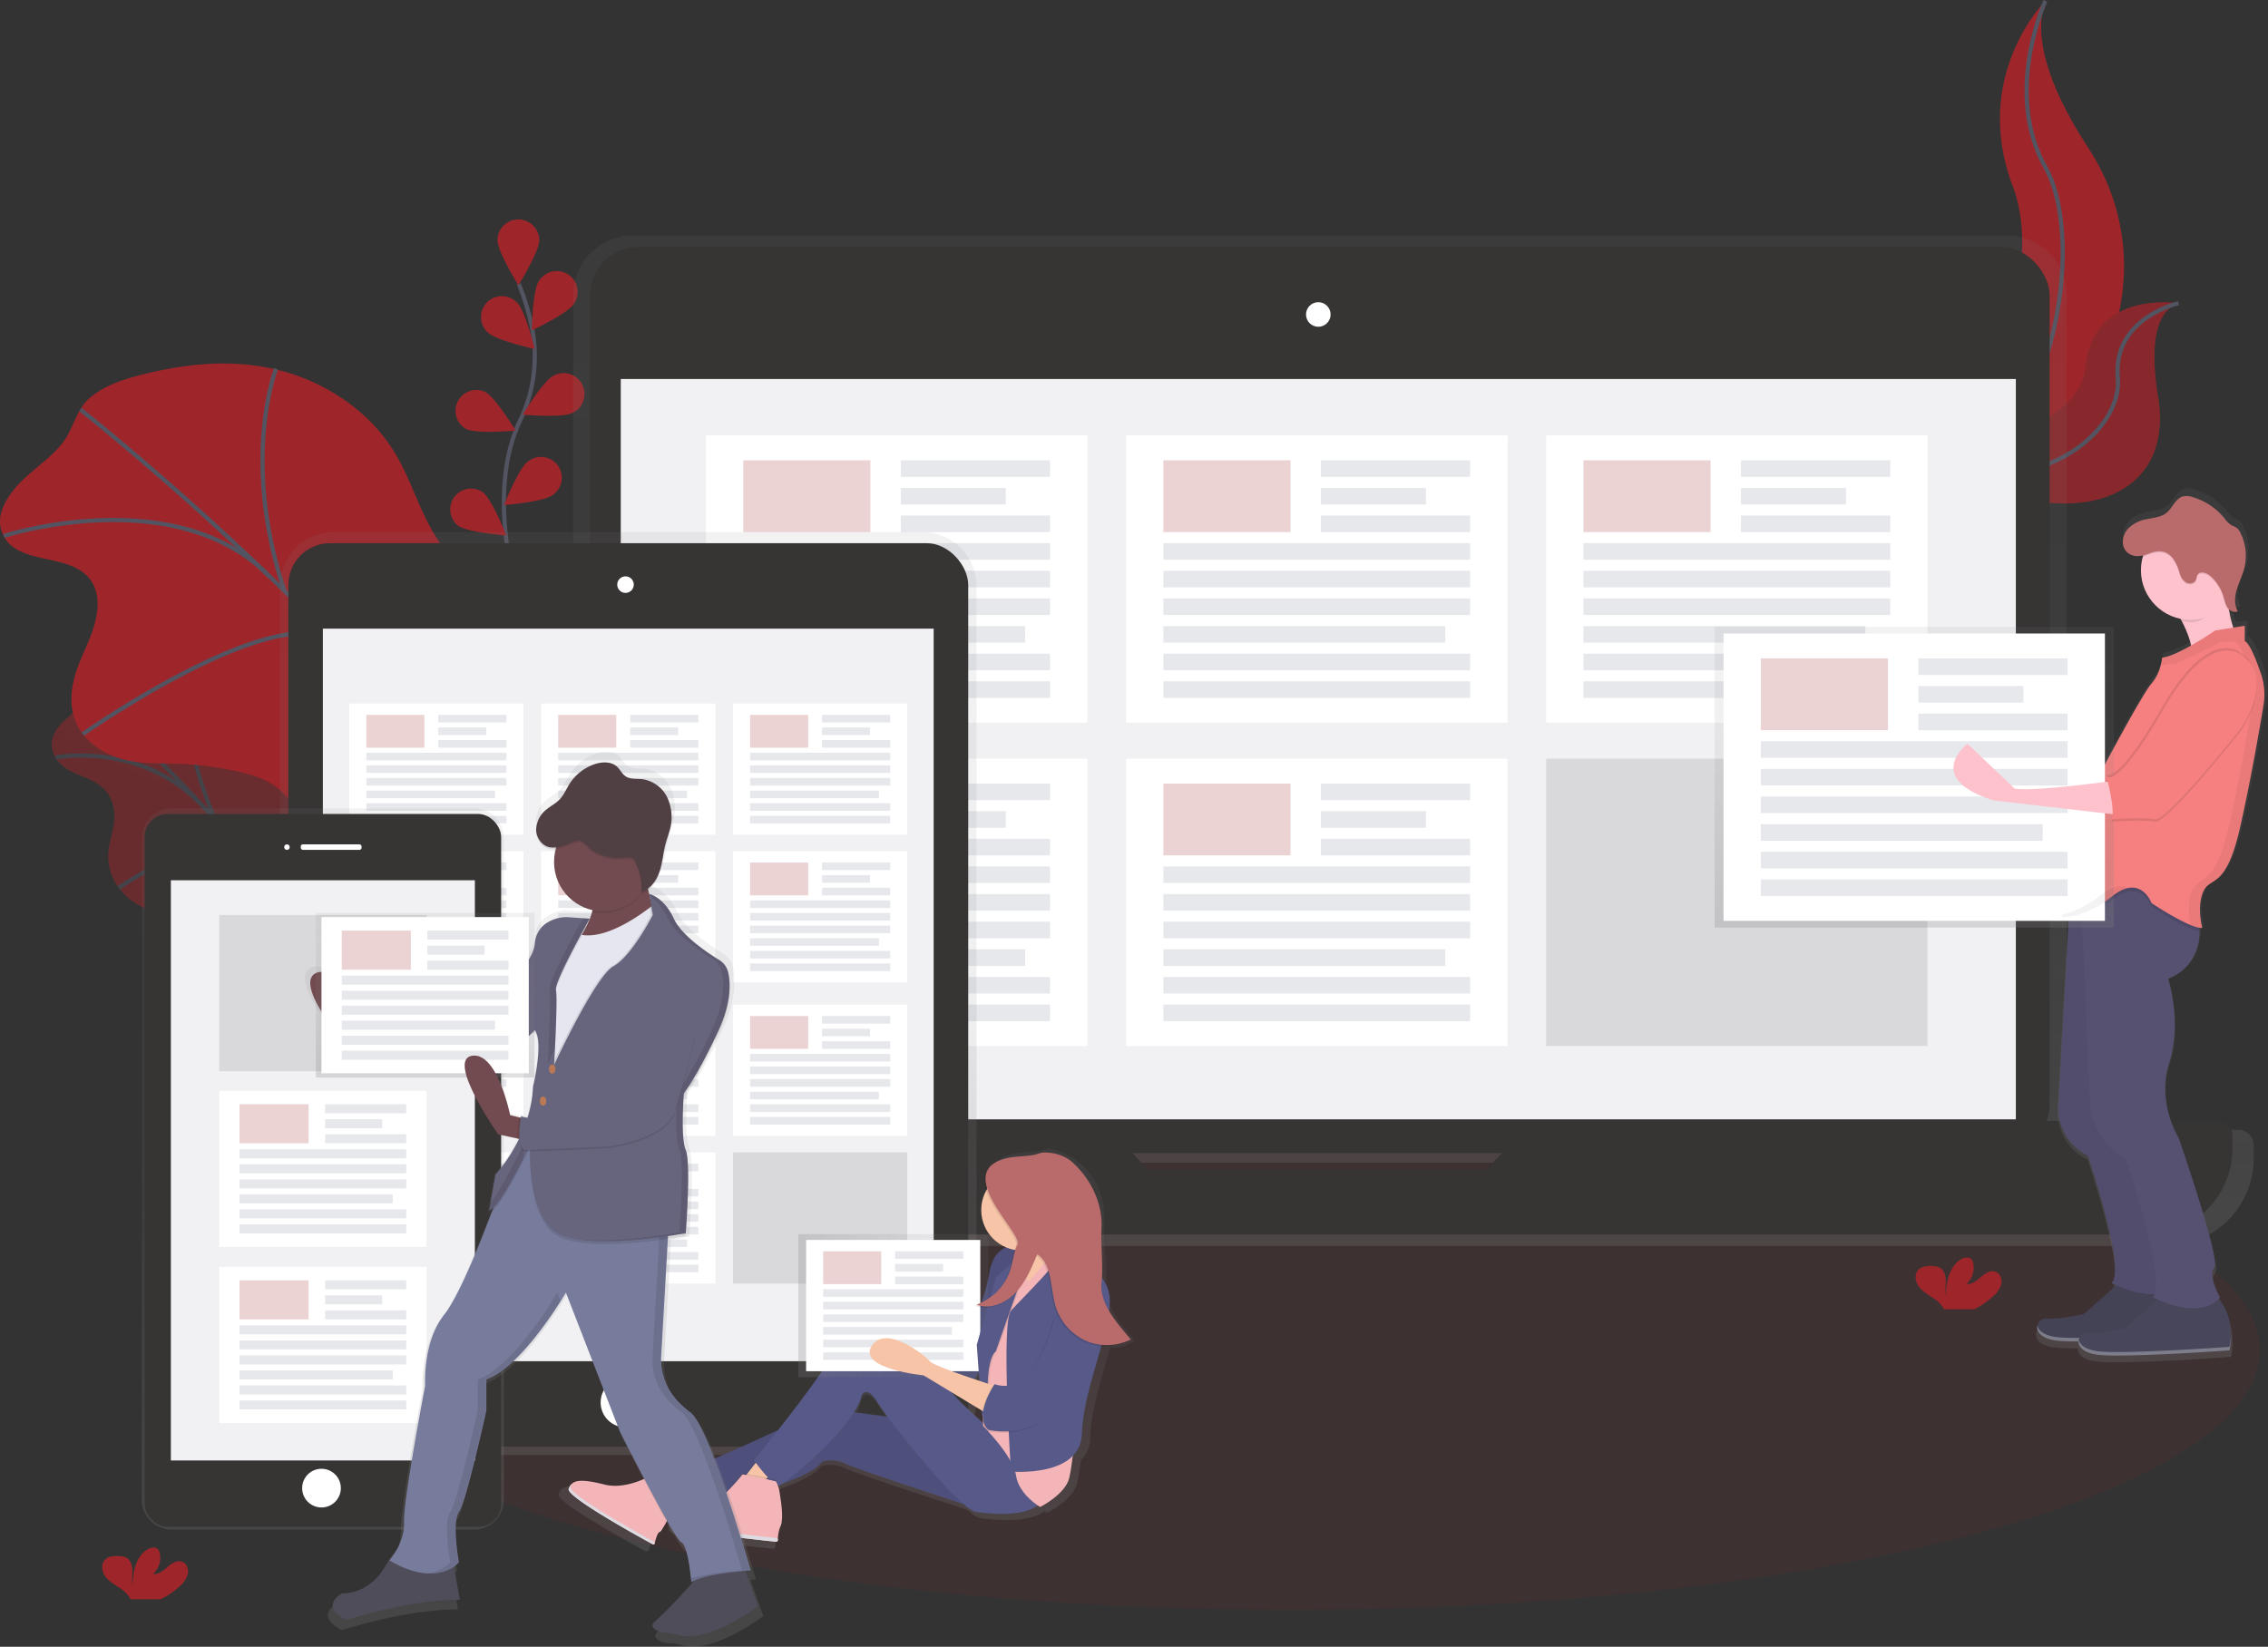 <?xml version="1.0" encoding="UTF-8" standalone="no"?>
<svg
   xmlns:dc="http://purl.org/dc/elements/1.1/"
   xmlns:cc="http://creativecommons.org/ns#"
   xmlns:rdf="http://www.w3.org/1999/02/22-rdf-syntax-ns#"
   xmlns:svg="http://www.w3.org/2000/svg"
   xmlns="http://www.w3.org/2000/svg"
   xmlns:xlink="http://www.w3.org/1999/xlink"
   xmlns:sodipodi="http://sodipodi.sourceforge.net/DTD/sodipodi-0.dtd"
   xmlns:inkscape="http://www.inkscape.org/namespaces/inkscape"
   inkscape:version="1.0 (4035a4fb49, 2020-05-01)"
   sodipodi:docname="undraw_in_sync_xwsa.svg"
   version="1.1"
   viewBox="0 0 1086.82 789.35"
   height="789.35"
   width="1086.82"
   data-name="Layer 1"
   id="50c1f3d6-3596-4f78-a680-84ef08523434">
  <rect x="0" y="0" width="1086.82" height="789.35" fill="#333333" stroke="none"/>
  <sodipodi:namedview
     inkscape:current-layer="50c1f3d6-3596-4f78-a680-84ef08523434"
     inkscape:window-maximized="1"
     inkscape:window-y="-8"
     inkscape:window-x="-8"
     inkscape:cy="436.47372"
     inkscape:cx="611.65011"
     inkscape:zoom="0.73975493"
     showgrid="false"
     id="namedview766"
     inkscape:window-height="1027"
     inkscape:window-width="1920"
     inkscape:pageshadow="2"
     inkscape:pageopacity="0"
     guidetolerance="10"
     gridtolerance="10"
     objecttolerance="10"
     borderopacity="1"
     bordercolor="#666666"
     pagecolor="#ffffff" />
  <defs
     id="defs17">
    <linearGradient
       gradientUnits="userSpaceOnUse"
       y2="167.98"
       x2="687.58"
       y1="652.36"
       x1="687.58"
       id="22371c7b-1b7b-4aab-a60b-8a215b8ce92d">
      <stop
         id="stop2"
         stop-opacity="0.25"
         stop-color="gray"
         offset="0" />
      <stop
         id="stop4"
         stop-opacity="0.12"
         stop-color="gray"
         offset="0.54" />
      <stop
         id="stop6"
         stop-opacity="0.1"
         stop-color="gray"
         offset="1" />
    </linearGradient>
    <linearGradient
       xlink:href="#22371c7b-1b7b-4aab-a60b-8a215b8ce92d"
       y2="310.18"
       x2="357.66"
       y1="752.53"
       x1="357.66"
       id="d4a1e37c-1d20-4442-be38-826149171c3f" />
    <linearGradient
       xlink:href="#22371c7b-1b7b-4aab-a60b-8a215b8ce92d"
       y2="442.62"
       x2="211.31"
       y1="788.29"
       x1="211.31"
       id="52583eb6-2034-4198-bc7c-1e2be9031359" />
    <linearGradient
       xlink:href="#22371c7b-1b7b-4aab-a60b-8a215b8ce92d"
       y2="605.67"
       x2="462.24"
       y1="798.83"
       x1="462.24"
       id="a16bfa34-d1a3-4472-9999-21ee7545ab3e" />
    <linearGradient
       xlink:href="#22371c7b-1b7b-4aab-a60b-8a215b8ce92d"
       y2="625.81"
       x2="473.48"
       y1="625.81"
       x1="382.57"
       id="acc52bd5-c2c3-4362-a9d1-2a5a10558a32" />
    <linearGradient
       xlink:href="#22371c7b-1b7b-4aab-a60b-8a215b8ce92d"
       gradientTransform="matrix(-1, 0, 0, 1, 825.97, 0)"
       y2="415.5"
       x2="513.42"
       y1="844.47"
       x1="513.42"
       id="c79e9d42-5070-416c-b31a-75c30b54975b" />
    <linearGradient
       xlink:href="#22371c7b-1b7b-4aab-a60b-8a215b8ce92d"
       y2="437.56"
       x2="203.72"
       y1="516.5"
       x1="203.72"
       id="d299ef7c-b001-4b07-9539-ad7dec3d5c28" />
    <linearGradient
       xlink:href="#22371c7b-1b7b-4aab-a60b-8a215b8ce92d"
       y2="289.15"
       x2="1061.94"
       y1="708.58"
       x1="1061.94"
       id="48518945-bf04-4db7-b147-76b4ac12eaa6" />
    <linearGradient
       xlink:href="#22371c7b-1b7b-4aab-a60b-8a215b8ce92d"
       y2="300.43"
       x2="917.3"
       y1="444.63"
       x1="917.3"
       id="dd1dbd67-1519-4b37-9c1d-ca278a6685f4" />
  </defs>
  <title
     id="title19">in sync</title>
  <path
     style="fill:#373434;fill-opacity:1"
     id="path21"
     opacity="0.2"
     fill="#9e262b"
     transform="translate(-56.59 -55.12)"
     d="M210,98.74c-8.06-.23-16.32,0-23.88,2.32-20.57,6.32-30.32,27-27.15,44.87s16.21,33.44,29.74,47.67,28.19,28.3,35.61,45.31c3.7,8.49,5.43,18,1.67,26.48-5.8,13.07-23.29,20.37-40.08,21.89s-33.65-1.44-50.5-2.43c-7.07-.41-14.34-.46-21,1.45-7.31,2.08-13.4,6.33-19,10.76C73.52,314.42,56,338.13,58.86,363c3.2,28.23,31.74,50.54,63,62.51,10.35,4,21.3,7.18,30.41,12.84,24,14.93,29.39,42.93,27,67.64s-10.53,49.45-6,73.94c5.33,28.49,28.92,54.23,60.74,66.25,28.35,10.71,63.83,10,89-5.11,12.27-7.38,21.55-17.63,29.62-28.23a227.74,227.74,0,0,0,29.45-51c3.51-8.49,6.81-17.62,15-23.52,5-3.63,11.48-5.66,17.89-7.24,19.32-4.76,39.67-6.06,59.17-10.3s39.07-12.15,49.67-26.28c15-20,8-45.62,8.07-69.14.12-53.66,39.11-101.69,53.5-154,4.7-17.09,6.45-36-4.05-51.25-7.13-10.35-19.16-17.82-31.8-23.59-27.81-12.69-59.42-18.34-90.51-23.84-43.21-7.64-95.68-8.63-129.17-33.35C297.76,115.65,253.79,98.74,210,98.74Z" />
  <g
     id="g37"
     opacity="0.5">
    <path
       id="path23"
       fill="#9e262b"
       transform="translate(-56.59 -55.12)"
       d="M83.93,404.47c-2.14,3.16-3.9,7.75-1.1,13.1,5.5,10.5,19.1,8.34,25.71,18.39a18.38,18.38,0,0,1,2.85,9.29c.25,5.69-1.51,10.17-2.42,15.18a25.66,25.66,0,0,0,2.62,17.34,30.62,30.62,0,0,0,14,12.49c5.12,2.26,10,2.84,14.9,3.94a91.71,91.71,0,0,1,17.67,6,33.36,33.36,0,0,1,7.54,4.4,54.91,54.91,0,0,1,7.63,8.22l21.27,26.26a75.18,75.18,0,0,0,9,9.84,54.21,54.21,0,0,0,11.72,7.21c8.49,4.23,17.37,8.56,24.74,8.07s12.49-7.6,9-17.54c-3.3-9.46-12.6-17.43-16.82-26.87-6.65-14.88,2.06-26-3.51-40.9-5.34-14.32-20.31-23.92-29.87-37C192,432.59,188.18,421.77,182,412c-9-14-22.4-24.71-35-30.13A67.93,67.93,0,0,0,111.84,377c-4.56.5-9.05,1.35-12.29,4.08-3.44,2.9-3,8.32-5.24,12.17C91.74,397.68,86.84,400.19,83.93,404.47Z" />
    <path
       id="path25"
       stroke-width="2"
       stroke-miterlimit="10"
       stroke="#535461"
       fill="none"
       transform="translate(-56.59 -55.12)"
       d="M97.28,384.33S203.76,483.88,246.7,561.39" />
    <path
       id="path27"
       stroke-width="2"
       stroke-miterlimit="10"
       stroke="#535461"
       fill="none"
       transform="translate(-56.59 -55.12)"
       d="M83.24,418.18s42.55-8.27,72,24.9" />
    <path
       id="path29"
       stroke-width="2"
       stroke-miterlimit="10"
       stroke="#535461"
       fill="none"
       transform="translate(-56.59 -55.12)"
       d="M113.48,480.69s47-32.87,63.26-13.75" />
    <path
       id="path31"
       stroke-width="2"
       stroke-miterlimit="10"
       stroke="#535461"
       fill="none"
       transform="translate(-56.59 -55.12)"
       d="M146.8,381.63s-4.95,25.16,12.86,66.26" />
    <path
       id="path33"
       stroke-width="2"
       stroke-miterlimit="10"
       stroke="#535461"
       fill="none"
       transform="translate(-56.59 -55.12)"
       d="M228.68,479.28s-4.16,16.5-37.6,4.37" />
    <path
       id="path35"
       stroke-width="2"
       stroke-miterlimit="10"
       stroke="#535461"
       fill="none"
       transform="translate(-56.59 -55.12)"
       d="M194.73,537s20.41-23.59,11.13-35.17" />
  </g>
  <path
     id="path39"
     fill="#9e262b"
     transform="translate(-56.59 -55.12)"
     d="M63.92,289c-5,5.91-9.68,14.09-6,22.16C65,327,91.21,319.25,100.56,334c2.8,4.41,3.18,9.8,2.53,14.61-1.26,9.41-5.92,17.4-9.14,26s-4.89,19-.35,28.08c4.37,8.79,13.58,14.34,22.5,16.55s17.86,1.71,26.77,2a148.2,148.2,0,0,1,31.35,4.62A43.31,43.31,0,0,1,187,431c4.55,2.91,8.23,7.18,11.83,11.38l32,37.29c4.25,5,8.59,10,13.86,13.67,6.08,4.23,13,6.38,19.81,8.45,14.65,4.48,30,9,44,5.93s25.75-16.45,22.25-31.94c-3.33-14.75-18.35-25.21-23.41-39.66-8-22.77,11.75-43.89,5.82-67.06-5.68-22.22-30.86-33.68-44.86-52.49-10-13.48-13.94-30.34-22.68-44.68C233,251.19,211,237.48,189.1,232.27s-43.93-2.78-64.47,2.43c-8.7,2.21-17.4,5-24.3,10.52C93,251.09,92.16,260,86.82,267.08,80.63,275.31,70.66,281,63.92,289Z" />
  <path
     id="path41"
     stroke-width="2"
     stroke-miterlimit="10"
     stroke="#535461"
     fill="none"
     transform="translate(-56.59 -55.12)"
     d="M95.07,251.4S264.74,384.9,321.83,501" />
  <path
     id="path43"
     stroke-width="2"
     stroke-miterlimit="10"
     stroke="#535461"
     fill="none"
     transform="translate(-56.59 -55.12)"
     d="M58.46,312S140.83,285.35,186,331.66" />
  <path
     id="path45"
     stroke-width="2"
     stroke-miterlimit="10"
     stroke="#535461"
     fill="none"
     transform="translate(-56.59 -55.12)"
     d="M96.26,407s98.11-69,122.91-42.09" />
  <path
     id="path47"
     stroke-width="2"
     stroke-miterlimit="10"
     stroke="#535461"
     fill="none"
     transform="translate(-56.59 -55.12)"
     d="M188.85,231.88s-16.91,43.39,4,106.46" />
  <path
     id="path49"
     stroke-width="2"
     stroke-miterlimit="10"
     stroke="#535461"
     fill="none"
     transform="translate(-56.59 -55.12)"
     d="M312.9,369.69s-12.81,28.73-71.9,18.68" />
  <path
     id="path51"
     stroke-width="2"
     stroke-miterlimit="10"
     stroke="#535461"
     fill="none"
     transform="translate(-56.59 -55.12)"
     d="M231.69,476.1s45.47-45.48,31.57-62" />
  <ellipse
     id="ellipse53"
     opacity="0.1"
     fill="#9e262b"
     ry="124.52"
     rx="465"
     cy="647.16"
     cx="617.97" />
  <path
     id="path55"
     fill="#9e262b"
     transform="translate(-56.59 -55.12)"
     d="M1036.74,55.53s-35.83,35.83-15.6,89-34.68,141.59-34.68,141.59.59-.09,1.68-.28c73.59-13,110.16-97.16,69.24-159.69C1042.17,102.91,1029.68,75.65,1036.74,55.53Z" />
  <path
     id="path57"
     stroke-width="2"
     stroke-miterlimit="10"
     stroke="#535461"
     fill="none"
     transform="translate(-56.59 -55.12)"
     d="M1036.74,55.53s-20.23,43.92,0,79.75,3.47,136.39-50.28,150.84" />
  <path
     id="path59"
     fill="#9e262b"
     transform="translate(-56.59 -55.12)"
     d="M1100.56,200.46s-40.89-6.51-44.61,30.13-78.62,41.72-78.62,41.72l1.4.93c61.84,40.59,121,25.86,112-28C1087.46,225.16,1087.73,205,1100.56,200.46Z" />
  <path
     style="fill:#383434;fill-opacity:1"
     id="path61"
     opacity="0.2"
     fill="#f5f5f5"
     transform="translate(-56.59 -55.12)"
     d="M1100.56,200.46s-40.89-6.51-44.61,30.13-78.62,41.72-78.62,41.72l1.4.93c61.84,40.59,121,25.86,112-28C1087.46,225.16,1087.73,205,1100.56,200.46Z" />
  <path
     id="path63"
     stroke-width="2"
     stroke-miterlimit="10"
     stroke="#535461"
     fill="none"
     transform="translate(-56.59 -55.12)"
     d="M1100.56,200.46s-31.74,7-29.13,35.82-47.13,63.45-94.1,36" />
  <path
     id="path65"
     stroke-width="2"
     stroke-miterlimit="10"
     stroke="#535461"
     fill="none"
     transform="translate(-56.59 -55.12)"
     d="M303.29,334.92s-13.26-45,2.49-78.14a71.09,71.09,0,0,0,5.75-44.6,119.57,119.57,0,0,0-6.31-20.93" />
  <path
     id="path67"
     fill="#9e262b"
     transform="translate(-56.59 -55.12)"
     d="M315,170.3c0,5.52-10,21.51-10,21.51s-10-16-10-21.51a10,10,0,1,1,20,0Z" />
  <path
     id="path69"
     fill="#9e262b"
     transform="translate(-56.59 -55.12)"
     d="M331.52,200.86c-3,4.63-20.08,12.63-20.08,12.63s.31-18.86,3.31-23.49a10,10,0,1,1,16.77,10.86Z" />
  <path
     id="path71"
     fill="#9e262b"
     transform="translate(-56.59 -55.12)"
     d="M330.8,253.08c-4.93,2.48-23.71.77-23.71.77s9.79-16.12,14.71-18.6a10,10,0,1,1,9,17.84Z" />
  <path
     id="path73"
     fill="#9e262b"
     transform="translate(-56.59 -55.12)"
     d="M321.36,292.46c-4.44,3.28-23.24,4.76-23.24,4.76s6.92-17.54,11.36-20.82a10,10,0,1,1,11.88,16.06Z" />
  <path
     id="path75"
     fill="#9e262b"
     transform="translate(-56.59 -55.12)"
     d="M290.47,214.56c4,3.84,22.39,7.83,22.39,7.83s-4.51-18.31-8.47-22.15a10,10,0,1,0-13.92,14.33Z" />
  <path
     id="path77"
     fill="#9e262b"
     transform="translate(-56.59 -55.12)"
     d="M280,260.76c4.93,2.48,23.71.77,23.71.77s-9.79-16.12-14.71-18.6a10,10,0,0,0-9,17.84Z" />
  <path
     id="path79"
     fill="#9e262b"
     transform="translate(-56.59 -55.12)"
     d="M276,307.06c4.44,3.28,23.24,4.76,23.24,4.76s-6.92-17.54-11.36-20.82A10,10,0,0,0,276,307.06Z" />
  <path
     id="path81"
     fill="url(#22371c7b-1b7b-4aab-a60b-8a215b8ce92d)"
     transform="translate(-56.59 -55.12)"
     d="M1129,596.62h-85.09a28.36,28.36,0,0,0,3-12.67V196.47A28.49,28.49,0,0,0,1018.42,168H359.75a28.49,28.49,0,0,0-28.49,28.49V583.95a28.36,28.36,0,0,0,3,12.67h-88.1a7.53,7.53,0,0,0-7.53,7.53v6.07a42.14,42.14,0,0,0,42.14,42.14h813.68a42.14,42.14,0,0,0,42.14-42.14v-6.07A7.53,7.53,0,0,0,1129,596.62ZM604.71,620.72l-7.3-8.29H778.52l-8.08,8.29Z" />
  <rect
     style="fill:#373434;fill-opacity:1"
     id="rect83"
     fill="#535461"
     ry="23.26"
     rx="23.26"
     height="434.39"
     width="699.44"
     y="118.35"
     x="282.74" />
  <rect
     id="rect85"
     fill="#f1f1f4"
     height="354.87"
     width="668.52"
     y="181.67"
     x="297.47" />
  <circle
     id="circle87"
     fill="#fff"
     r="5.89"
     cy="150.74"
     cx="631.73" />
  <path
     style="fill:#373434;fill-opacity:1"
     id="path89"
     fill="#535461"
     transform="translate(-56.59 -55.12)"
     d="M791.54,592.39l-23,23.56h-162l-20.76-23.56H256.13a7.36,7.36,0,0,0-7.36,7.36v5.94A41.18,41.18,0,0,0,290,646.87H1085.2a41.18,41.18,0,0,0,41.18-41.18v-5.94a7.36,7.36,0,0,0-7.36-7.36Z" />
  <rect
     id="rect91"
     fill="#fff"
     height="137.74"
     width="182.77"
     y="208.71"
     x="338.3" />
  <rect
     id="rect93"
     opacity="0.2"
     fill="#9e262b"
     height="34.43"
     width="60.92"
     y="220.63"
     x="356.18" />
  <rect
     id="rect95"
     fill="#e6e8ec"
     height="7.95"
     width="71.52"
     y="220.63"
     x="431.67" />
  <rect
     id="rect97"
     fill="#e6e8ec"
     height="7.95"
     width="50.33"
     y="233.87"
     x="431.67" />
  <rect
     id="rect99"
     fill="#e6e8ec"
     height="7.95"
     width="71.52"
     y="247.11"
     x="431.67" />
  <rect
     id="rect101"
     fill="#e6e8ec"
     height="7.95"
     width="147.01"
     y="260.36"
     x="356.18" />
  <rect
     id="rect103"
     fill="#e6e8ec"
     height="7.95"
     width="147.01"
     y="273.6"
     x="356.18" />
  <rect
     id="rect105"
     fill="#e6e8ec"
     height="7.95"
     width="147.01"
     y="286.85"
     x="356.18" />
  <rect
     id="rect107"
     fill="#e6e8ec"
     height="7.95"
     width="135.09"
     y="300.09"
     x="356.18" />
  <rect
     id="rect109"
     fill="#e6e8ec"
     height="7.95"
     width="147.01"
     y="313.33"
     x="356.18" />
  <rect
     id="rect111"
     fill="#e6e8ec"
     height="7.95"
     width="147.01"
     y="326.58"
     x="356.18" />
  <rect
     id="rect113"
     fill="#fff"
     height="137.74"
     width="182.77"
     y="208.71"
     x="539.61" />
  <rect
     id="rect115"
     opacity="0.2"
     fill="#9e262b"
     height="34.43"
     width="60.92"
     y="220.63"
     x="557.48" />
  <rect
     id="rect117"
     fill="#e6e8ec"
     height="7.95"
     width="71.52"
     y="220.63"
     x="632.98" />
  <rect
     id="rect119"
     fill="#e6e8ec"
     height="7.95"
     width="50.33"
     y="233.87"
     x="632.98" />
  <rect
     id="rect121"
     fill="#e6e8ec"
     height="7.95"
     width="71.52"
     y="247.11"
     x="632.98" />
  <rect
     id="rect123"
     fill="#e6e8ec"
     height="7.95"
     width="147.01"
     y="260.36"
     x="557.48" />
  <rect
     id="rect125"
     fill="#e6e8ec"
     height="7.95"
     width="147.01"
     y="273.6"
     x="557.48" />
  <rect
     id="rect127"
     fill="#e6e8ec"
     height="7.95"
     width="147.01"
     y="286.85"
     x="557.48" />
  <rect
     id="rect129"
     fill="#e6e8ec"
     height="7.95"
     width="135.09"
     y="300.09"
     x="557.48" />
  <rect
     id="rect131"
     fill="#e6e8ec"
     height="7.95"
     width="147.01"
     y="313.33"
     x="557.48" />
  <rect
     id="rect133"
     fill="#e6e8ec"
     height="7.95"
     width="147.01"
     y="326.58"
     x="557.48" />
  <rect
     id="rect135"
     fill="#fff"
     height="137.74"
     width="182.77"
     y="208.71"
     x="740.91" />
  <rect
     id="rect137"
     opacity="0.2"
     fill="#9e262b"
     height="34.43"
     width="60.92"
     y="220.63"
     x="758.79" />
  <rect
     id="rect139"
     fill="#e6e8ec"
     height="7.95"
     width="71.52"
     y="220.63"
     x="834.28" />
  <rect
     id="rect141"
     fill="#e6e8ec"
     height="7.95"
     width="50.33"
     y="233.87"
     x="834.28" />
  <rect
     id="rect143"
     fill="#e6e8ec"
     height="7.95"
     width="71.52"
     y="247.11"
     x="834.28" />
  <rect
     id="rect145"
     fill="#e6e8ec"
     height="7.95"
     width="147.01"
     y="260.36"
     x="758.79" />
  <rect
     id="rect147"
     fill="#e6e8ec"
     height="7.95"
     width="147.01"
     y="273.6"
     x="758.79" />
  <rect
     id="rect149"
     fill="#e6e8ec"
     height="7.95"
     width="147.01"
     y="286.85"
     x="758.79" />
  <rect
     id="rect151"
     fill="#e6e8ec"
     height="7.95"
     width="135.09"
     y="300.09"
     x="758.79" />
  <rect
     id="rect153"
     fill="#e6e8ec"
     height="7.95"
     width="147.01"
     y="313.33"
     x="758.79" />
  <rect
     id="rect155"
     fill="#e6e8ec"
     height="7.95"
     width="147.01"
     y="326.58"
     x="758.79" />
  <rect
     id="rect157"
     fill="#fff"
     height="137.74"
     width="182.77"
     y="363.66"
     x="338.3" />
  <rect
     id="rect159"
     opacity="0.2"
     fill="#9e262b"
     height="34.43"
     width="60.92"
     y="375.58"
     x="356.18" />
  <rect
     id="rect161"
     fill="#e6e8ec"
     height="7.95"
     width="71.52"
     y="375.58"
     x="431.67" />
  <rect
     id="rect163"
     fill="#e6e8ec"
     height="7.95"
     width="50.33"
     y="388.83"
     x="431.67" />
  <rect
     id="rect165"
     fill="#e6e8ec"
     height="7.95"
     width="71.52"
     y="402.07"
     x="431.67" />
  <rect
     id="rect167"
     fill="#e6e8ec"
     height="7.95"
     width="147.01"
     y="415.31"
     x="356.18" />
  <rect
     id="rect169"
     fill="#e6e8ec"
     height="7.95"
     width="147.01"
     y="428.56"
     x="356.18" />
  <rect
     id="rect171"
     fill="#e6e8ec"
     height="7.95"
     width="147.01"
     y="441.8"
     x="356.18" />
  <rect
     id="rect173"
     fill="#e6e8ec"
     height="7.95"
     width="135.09"
     y="455.05"
     x="356.18" />
  <rect
     id="rect175"
     fill="#e6e8ec"
     height="7.95"
     width="147.01"
     y="468.29"
     x="356.18" />
  <rect
     id="rect177"
     fill="#e6e8ec"
     height="7.95"
     width="147.01"
     y="481.53"
     x="356.18" />
  <rect
     id="rect179"
     fill="#fff"
     height="137.74"
     width="182.77"
     y="363.66"
     x="539.61" />
  <rect
     id="rect181"
     opacity="0.2"
     fill="#9e262b"
     height="34.43"
     width="60.92"
     y="375.58"
     x="557.48" />
  <rect
     id="rect183"
     fill="#e6e8ec"
     height="7.95"
     width="71.52"
     y="375.58"
     x="632.98" />
  <rect
     id="rect185"
     fill="#e6e8ec"
     height="7.95"
     width="50.33"
     y="388.83"
     x="632.98" />
  <rect
     id="rect187"
     fill="#e6e8ec"
     height="7.95"
     width="71.52"
     y="402.07"
     x="632.98" />
  <rect
     id="rect189"
     fill="#e6e8ec"
     height="7.95"
     width="147.01"
     y="415.31"
     x="557.48" />
  <rect
     id="rect191"
     fill="#e6e8ec"
     height="7.95"
     width="147.01"
     y="428.56"
     x="557.48" />
  <rect
     id="rect193"
     fill="#e6e8ec"
     height="7.95"
     width="147.01"
     y="441.8"
     x="557.48" />
  <rect
     id="rect195"
     fill="#e6e8ec"
     height="7.95"
     width="135.09"
     y="455.05"
     x="557.48" />
  <rect
     id="rect197"
     fill="#e6e8ec"
     height="7.95"
     width="147.01"
     y="468.29"
     x="557.48" />
  <rect
     id="rect199"
     fill="#e6e8ec"
     height="7.95"
     width="147.01"
     y="481.53"
     x="557.48" />
  <rect
     id="rect201"
     opacity="0.1"
     height="137.74"
     width="182.77"
     y="363.66"
     x="740.91" />
  <path
     id="path203"
     fill="url(#d4a1e37c-1d20-4442-be38-826149171c3f)"
     transform="translate(-56.59 -55.12)"
     d="M498.66,310.18h-282A25.83,25.83,0,0,0,190.78,336V726.74a25.83,25.83,0,0,0,25.87,25.8h282a25.83,25.83,0,0,0,25.87-25.8V336A25.83,25.83,0,0,0,498.66,310.18Z" />
  <rect
     style="fill:#373434;fill-opacity:1"
     id="rect205"
     fill="#535461"
     ry="20"
     rx="20"
     height="433.08"
     width="325.8"
     y="260.36"
     x="138.17" />
  <rect
     id="rect207"
     fill="#f1f1f4"
     height="351.15"
     width="292.69"
     y="301.33"
     x="154.72" />
  <circle
     id="circle209"
     fill="#fff"
     r="3.97"
     cy="280.23"
     cx="299.74" />
  <circle
     id="circle211"
     fill="#fff"
     r="11.92"
     cy="672.25"
     cx="299.74" />
  <rect
     id="rect213"
     fill="#fff"
     height="62.92"
     width="83.48"
     y="337.21"
     x="167.37" />
  <rect
     id="rect215"
     opacity="0.2"
     fill="#9e262b"
     height="15.73"
     width="27.83"
     y="342.66"
     x="175.54" />
  <rect
     id="rect217"
     fill="#e6e8ec"
     height="3.63"
     width="32.67"
     y="342.66"
     x="210.02" />
  <rect
     id="rect219"
     fill="#e6e8ec"
     height="3.63"
     width="22.99"
     y="348.71"
     x="210.02" />
  <rect
     id="rect221"
     fill="#e6e8ec"
     height="3.63"
     width="32.67"
     y="354.76"
     x="210.02" />
  <rect
     id="rect223"
     fill="#e6e8ec"
     height="3.63"
     width="67.15"
     y="360.81"
     x="175.54" />
  <rect
     id="rect225"
     fill="#e6e8ec"
     height="3.63"
     width="67.15"
     y="366.86"
     x="175.54" />
  <rect
     id="rect227"
     fill="#e6e8ec"
     height="3.63"
     width="67.15"
     y="372.91"
     x="175.54" />
  <rect
     id="rect229"
     fill="#e6e8ec"
     height="3.63"
     width="61.71"
     y="378.96"
     x="175.54" />
  <rect
     id="rect231"
     fill="#e6e8ec"
     height="3.63"
     width="67.15"
     y="385.01"
     x="175.54" />
  <rect
     id="rect233"
     fill="#e6e8ec"
     height="3.63"
     width="67.15"
     y="391.06"
     x="175.54" />
  <rect
     id="rect235"
     fill="#fff"
     height="62.92"
     width="83.48"
     y="337.21"
     x="259.33" />
  <rect
     id="rect237"
     opacity="0.2"
     fill="#9e262b"
     height="15.73"
     width="27.83"
     y="342.66"
     x="267.49" />
  <rect
     id="rect239"
     fill="#e6e8ec"
     height="3.63"
     width="32.67"
     y="342.66"
     x="301.98" />
  <rect
     id="rect241"
     fill="#e6e8ec"
     height="3.63"
     width="22.99"
     y="348.71"
     x="301.98" />
  <rect
     id="rect243"
     fill="#e6e8ec"
     height="3.63"
     width="32.67"
     y="354.76"
     x="301.98" />
  <rect
     id="rect245"
     fill="#e6e8ec"
     height="3.63"
     width="67.15"
     y="360.81"
     x="267.49" />
  <rect
     id="rect247"
     fill="#e6e8ec"
     height="3.63"
     width="67.15"
     y="366.86"
     x="267.49" />
  <rect
     id="rect249"
     fill="#e6e8ec"
     height="3.63"
     width="67.15"
     y="372.91"
     x="267.49" />
  <rect
     id="rect251"
     fill="#e6e8ec"
     height="3.63"
     width="61.71"
     y="378.96"
     x="267.49" />
  <rect
     id="rect253"
     fill="#e6e8ec"
     height="3.63"
     width="67.15"
     y="385.01"
     x="267.49" />
  <rect
     id="rect255"
     fill="#e6e8ec"
     height="3.63"
     width="67.15"
     y="391.06"
     x="267.49" />
  <rect
     id="rect257"
     fill="#fff"
     height="62.92"
     width="83.48"
     y="337.21"
     x="351.28" />
  <rect
     id="rect259"
     opacity="0.2"
     fill="#9e262b"
     height="15.73"
     width="27.83"
     y="342.66"
     x="359.45" />
  <rect
     id="rect261"
     fill="#e6e8ec"
     height="3.63"
     width="32.67"
     y="342.66"
     x="393.93" />
  <rect
     id="rect263"
     fill="#e6e8ec"
     height="3.63"
     width="22.99"
     y="348.71"
     x="393.93" />
  <rect
     id="rect265"
     fill="#e6e8ec"
     height="3.63"
     width="32.67"
     y="354.76"
     x="393.93" />
  <rect
     id="rect267"
     fill="#e6e8ec"
     height="3.63"
     width="67.15"
     y="360.81"
     x="359.45" />
  <rect
     id="rect269"
     fill="#e6e8ec"
     height="3.63"
     width="67.15"
     y="366.86"
     x="359.45" />
  <rect
     id="rect271"
     fill="#e6e8ec"
     height="3.63"
     width="67.15"
     y="372.91"
     x="359.45" />
  <rect
     id="rect273"
     fill="#e6e8ec"
     height="3.63"
     width="61.71"
     y="378.96"
     x="359.45" />
  <rect
     id="rect275"
     fill="#e6e8ec"
     height="3.63"
     width="67.15"
     y="385.01"
     x="359.45" />
  <rect
     id="rect277"
     fill="#e6e8ec"
     height="3.63"
     width="67.15"
     y="391.06"
     x="359.45" />
  <rect
     id="rect279"
     fill="#fff"
     height="62.92"
     width="83.48"
     y="407.99"
     x="167.37" />
  <rect
     id="rect281"
     opacity="0.2"
     fill="#9e262b"
     height="15.73"
     width="27.83"
     y="413.44"
     x="175.54" />
  <rect
     id="rect283"
     fill="#e6e8ec"
     height="3.63"
     width="32.67"
     y="413.44"
     x="210.02" />
  <rect
     id="rect285"
     fill="#e6e8ec"
     height="3.63"
     width="22.99"
     y="419.49"
     x="210.02" />
  <rect
     id="rect287"
     fill="#e6e8ec"
     height="3.63"
     width="32.67"
     y="425.54"
     x="210.02" />
  <rect
     id="rect289"
     fill="#e6e8ec"
     height="3.63"
     width="67.15"
     y="431.59"
     x="175.54" />
  <rect
     id="rect291"
     fill="#e6e8ec"
     height="3.63"
     width="67.15"
     y="437.64"
     x="175.54" />
  <rect
     id="rect293"
     fill="#e6e8ec"
     height="3.63"
     width="67.15"
     y="443.69"
     x="175.54" />
  <rect
     id="rect295"
     fill="#e6e8ec"
     height="3.63"
     width="61.71"
     y="449.74"
     x="175.54" />
  <rect
     id="rect297"
     fill="#e6e8ec"
     height="3.63"
     width="67.15"
     y="455.79"
     x="175.54" />
  <rect
     id="rect299"
     fill="#e6e8ec"
     height="3.63"
     width="67.15"
     y="461.84"
     x="175.54" />
  <rect
     id="rect301"
     fill="#fff"
     height="62.92"
     width="83.48"
     y="407.99"
     x="259.33" />
  <rect
     id="rect303"
     opacity="0.2"
     fill="#9e262b"
     height="15.73"
     width="27.83"
     y="413.44"
     x="267.49" />
  <rect
     id="rect305"
     fill="#e6e8ec"
     height="3.63"
     width="32.67"
     y="413.44"
     x="301.98" />
  <rect
     id="rect307"
     fill="#e6e8ec"
     height="3.63"
     width="22.99"
     y="419.49"
     x="301.98" />
  <rect
     id="rect309"
     fill="#e6e8ec"
     height="3.63"
     width="32.67"
     y="425.54"
     x="301.98" />
  <rect
     id="rect311"
     fill="#e6e8ec"
     height="3.63"
     width="67.15"
     y="431.59"
     x="267.49" />
  <rect
     id="rect313"
     fill="#e6e8ec"
     height="3.63"
     width="67.15"
     y="437.64"
     x="267.49" />
  <rect
     id="rect315"
     fill="#e6e8ec"
     height="3.63"
     width="67.15"
     y="443.69"
     x="267.49" />
  <rect
     id="rect317"
     fill="#e6e8ec"
     height="3.63"
     width="61.71"
     y="449.74"
     x="267.49" />
  <rect
     id="rect319"
     fill="#e6e8ec"
     height="3.63"
     width="67.15"
     y="455.79"
     x="267.49" />
  <rect
     id="rect321"
     fill="#e6e8ec"
     height="3.63"
     width="67.15"
     y="461.84"
     x="267.49" />
  <rect
     id="rect323"
     fill="#fff"
     height="62.92"
     width="83.48"
     y="407.99"
     x="351.28" />
  <rect
     id="rect325"
     opacity="0.2"
     fill="#9e262b"
     height="15.73"
     width="27.83"
     y="413.44"
     x="359.45" />
  <rect
     id="rect327"
     fill="#e6e8ec"
     height="3.63"
     width="32.67"
     y="413.44"
     x="393.93" />
  <rect
     id="rect329"
     fill="#e6e8ec"
     height="3.63"
     width="22.99"
     y="419.49"
     x="393.93" />
  <rect
     id="rect331"
     fill="#e6e8ec"
     height="3.63"
     width="32.67"
     y="425.54"
     x="393.93" />
  <rect
     id="rect333"
     fill="#e6e8ec"
     height="3.63"
     width="67.15"
     y="431.59"
     x="359.45" />
  <rect
     id="rect335"
     fill="#e6e8ec"
     height="3.63"
     width="67.15"
     y="437.64"
     x="359.45" />
  <rect
     id="rect337"
     fill="#e6e8ec"
     height="3.63"
     width="67.15"
     y="443.69"
     x="359.45" />
  <rect
     id="rect339"
     fill="#e6e8ec"
     height="3.63"
     width="61.71"
     y="449.74"
     x="359.45" />
  <rect
     id="rect341"
     fill="#e6e8ec"
     height="3.63"
     width="67.15"
     y="455.79"
     x="359.45" />
  <rect
     id="rect343"
     fill="#e6e8ec"
     height="3.63"
     width="67.15"
     y="461.84"
     x="359.45" />
  <rect
     id="rect345"
     fill="#fff"
     height="62.92"
     width="83.48"
     y="481.57"
     x="167.37" />
  <rect
     id="rect347"
     opacity="0.2"
     fill="#9e262b"
     height="15.73"
     width="27.83"
     y="487.02"
     x="175.54" />
  <rect
     id="rect349"
     fill="#e6e8ec"
     height="3.63"
     width="32.67"
     y="487.02"
     x="210.02" />
  <rect
     id="rect351"
     fill="#e6e8ec"
     height="3.63"
     width="22.99"
     y="493.07"
     x="210.02" />
  <rect
     id="rect353"
     fill="#e6e8ec"
     height="3.63"
     width="32.67"
     y="499.12"
     x="210.02" />
  <rect
     id="rect355"
     fill="#e6e8ec"
     height="3.63"
     width="67.15"
     y="505.17"
     x="175.54" />
  <rect
     id="rect357"
     fill="#e6e8ec"
     height="3.63"
     width="67.15"
     y="511.22"
     x="175.54" />
  <rect
     id="rect359"
     fill="#e6e8ec"
     height="3.63"
     width="67.15"
     y="517.27"
     x="175.54" />
  <rect
     id="rect361"
     fill="#e6e8ec"
     height="3.63"
     width="61.71"
     y="523.32"
     x="175.54" />
  <rect
     id="rect363"
     fill="#e6e8ec"
     height="3.63"
     width="67.15"
     y="529.37"
     x="175.54" />
  <rect
     id="rect365"
     fill="#e6e8ec"
     height="3.63"
     width="67.15"
     y="535.42"
     x="175.54" />
  <rect
     id="rect367"
     fill="#fff"
     height="62.92"
     width="83.48"
     y="481.57"
     x="259.33" />
  <rect
     id="rect369"
     opacity="0.2"
     fill="#9e262b"
     height="15.73"
     width="27.83"
     y="487.02"
     x="267.49" />
  <rect
     id="rect371"
     fill="#e6e8ec"
     height="3.63"
     width="32.67"
     y="487.02"
     x="301.98" />
  <rect
     id="rect373"
     fill="#e6e8ec"
     height="3.63"
     width="22.99"
     y="493.07"
     x="301.98" />
  <rect
     id="rect375"
     fill="#e6e8ec"
     height="3.63"
     width="32.67"
     y="499.12"
     x="301.98" />
  <rect
     id="rect377"
     fill="#e6e8ec"
     height="3.63"
     width="67.15"
     y="505.17"
     x="267.49" />
  <rect
     id="rect379"
     fill="#e6e8ec"
     height="3.63"
     width="67.15"
     y="511.22"
     x="267.49" />
  <rect
     id="rect381"
     fill="#e6e8ec"
     height="3.63"
     width="67.15"
     y="517.27"
     x="267.49" />
  <rect
     id="rect383"
     fill="#e6e8ec"
     height="3.63"
     width="61.71"
     y="523.32"
     x="267.49" />
  <rect
     id="rect385"
     fill="#e6e8ec"
     height="3.63"
     width="67.15"
     y="529.37"
     x="267.49" />
  <rect
     id="rect387"
     fill="#e6e8ec"
     height="3.63"
     width="67.15"
     y="535.42"
     x="267.49" />
  <rect
     id="rect389"
     fill="#fff"
     height="62.92"
     width="83.48"
     y="481.57"
     x="351.28" />
  <rect
     id="rect391"
     opacity="0.2"
     fill="#9e262b"
     height="15.73"
     width="27.83"
     y="487.02"
     x="359.45" />
  <rect
     id="rect393"
     fill="#e6e8ec"
     height="3.63"
     width="32.67"
     y="487.02"
     x="393.93" />
  <rect
     id="rect395"
     fill="#e6e8ec"
     height="3.63"
     width="22.99"
     y="493.07"
     x="393.93" />
  <rect
     id="rect397"
     fill="#e6e8ec"
     height="3.63"
     width="32.67"
     y="499.12"
     x="393.93" />
  <rect
     id="rect399"
     fill="#e6e8ec"
     height="3.63"
     width="67.15"
     y="505.17"
     x="359.45" />
  <rect
     id="rect401"
     fill="#e6e8ec"
     height="3.63"
     width="67.15"
     y="511.22"
     x="359.45" />
  <rect
     id="rect403"
     fill="#e6e8ec"
     height="3.63"
     width="67.15"
     y="517.27"
     x="359.45" />
  <rect
     id="rect405"
     fill="#e6e8ec"
     height="3.63"
     width="61.71"
     y="523.32"
     x="359.45" />
  <rect
     id="rect407"
     fill="#e6e8ec"
     height="3.63"
     width="67.15"
     y="529.37"
     x="359.45" />
  <rect
     id="rect409"
     fill="#e6e8ec"
     height="3.63"
     width="67.15"
     y="535.42"
     x="359.45" />
  <rect
     id="rect411"
     fill="#fff"
     height="62.92"
     width="83.48"
     y="552.35"
     x="167.37" />
  <rect
     id="rect413"
     opacity="0.2"
     fill="#9e262b"
     height="15.73"
     width="27.83"
     y="557.8"
     x="175.54" />
  <rect
     id="rect415"
     fill="#e6e8ec"
     height="3.63"
     width="32.67"
     y="557.8"
     x="210.02" />
  <rect
     id="rect417"
     fill="#e6e8ec"
     height="3.63"
     width="22.99"
     y="563.85"
     x="210.02" />
  <rect
     id="rect419"
     fill="#e6e8ec"
     height="3.63"
     width="32.67"
     y="569.9"
     x="210.02" />
  <rect
     id="rect421"
     fill="#e6e8ec"
     height="3.63"
     width="67.15"
     y="575.95"
     x="175.54" />
  <rect
     id="rect423"
     fill="#e6e8ec"
     height="3.63"
     width="67.15"
     y="582"
     x="175.54" />
  <rect
     id="rect425"
     fill="#e6e8ec"
     height="3.63"
     width="67.15"
     y="588.05"
     x="175.54" />
  <rect
     id="rect427"
     fill="#e6e8ec"
     height="3.63"
     width="61.71"
     y="594.1"
     x="175.54" />
  <rect
     id="rect429"
     fill="#e6e8ec"
     height="3.63"
     width="67.15"
     y="600.15"
     x="175.54" />
  <rect
     id="rect431"
     fill="#e6e8ec"
     height="3.63"
     width="67.15"
     y="606.2"
     x="175.54" />
  <rect
     id="rect433"
     fill="#fff"
     height="62.92"
     width="83.48"
     y="552.35"
     x="259.33" />
  <rect
     id="rect435"
     opacity="0.2"
     fill="#9e262b"
     height="15.73"
     width="27.83"
     y="557.8"
     x="267.49" />
  <rect
     id="rect437"
     fill="#e6e8ec"
     height="3.63"
     width="32.67"
     y="557.8"
     x="301.98" />
  <rect
     id="rect439"
     fill="#e6e8ec"
     height="3.63"
     width="22.99"
     y="563.85"
     x="301.98" />
  <rect
     id="rect441"
     fill="#e6e8ec"
     height="3.63"
     width="32.67"
     y="569.9"
     x="301.98" />
  <rect
     id="rect443"
     fill="#e6e8ec"
     height="3.63"
     width="67.15"
     y="575.95"
     x="267.49" />
  <rect
     id="rect445"
     fill="#e6e8ec"
     height="3.63"
     width="67.15"
     y="582"
     x="267.49" />
  <rect
     id="rect447"
     fill="#e6e8ec"
     height="3.63"
     width="67.15"
     y="588.05"
     x="267.49" />
  <rect
     id="rect449"
     fill="#e6e8ec"
     height="3.63"
     width="61.71"
     y="594.1"
     x="267.49" />
  <rect
     id="rect451"
     fill="#e6e8ec"
     height="3.63"
     width="67.15"
     y="600.15"
     x="267.49" />
  <rect
     id="rect453"
     fill="#e6e8ec"
     height="3.63"
     width="67.15"
     y="606.2"
     x="267.49" />
  <rect
     id="rect455"
     opacity="0.1"
     height="62.92"
     width="83.48"
     y="552.35"
     x="351.28" />
  <path
     id="path457"
     fill="url(#52583eb6-2034-4198-bc7c-1e2be9031359)"
     transform="translate(-56.59 -55.12)"
     d="M283.71,442.62H138.91a14.32,14.32,0,0,0-14.35,14.29V774a14.32,14.32,0,0,0,14.35,14.29h144.8A14.32,14.32,0,0,0,298.06,774V456.92A14.32,14.32,0,0,0,283.71,442.62Z" />
  <rect
     style="fill:#373434;fill-opacity:1"
     id="rect459"
     fill="#535461"
     ry="11"
     rx="11"
     height="341.7"
     width="170.85"
     y="390.16"
     x="69.3" />
  <rect
     id="rect461"
     fill="#f1f1f4"
     height="278.12"
     width="145.68"
     y="421.94"
     x="81.88" />
  <circle
     id="circle463"
     fill="#fff"
     r="1.32"
     cy="406.05"
     cx="137.5" />
  <rect
     id="rect465"
     fill="#fff"
     ry="1"
     rx="1"
     height="2.65"
     width="29.14"
     y="404.72"
     x="144.13" />
  <circle
     id="circle467"
     fill="#fff"
     r="9.27"
     cy="713.31"
     cx="154.06" />
  <rect
     id="rect469"
     opacity="0.1"
     height="74.87"
     width="99.34"
     y="438.59"
     x="105.05" />
  <rect
     id="rect471"
     fill="#fff"
     height="74.87"
     width="99.34"
     y="522.82"
     x="105.05" />
  <rect
     id="rect473"
     opacity="0.2"
     fill="#9e262b"
     height="18.72"
     width="33.11"
     y="529.3"
     x="114.77" />
  <rect
     id="rect475"
     fill="#e6e8ec"
     height="4.32"
     width="38.87"
     y="529.3"
     x="155.8" />
  <rect
     id="rect477"
     fill="#e6e8ec"
     height="4.32"
     width="27.36"
     y="536.5"
     x="155.8" />
  <rect
     id="rect479"
     fill="#e6e8ec"
     height="4.32"
     width="38.87"
     y="543.69"
     x="155.8" />
  <rect
     id="rect481"
     fill="#e6e8ec"
     height="4.32"
     width="79.91"
     y="550.89"
     x="114.77" />
  <rect
     id="rect483"
     fill="#e6e8ec"
     height="4.32"
     width="79.91"
     y="558.09"
     x="114.77" />
  <rect
     id="rect485"
     fill="#e6e8ec"
     height="4.32"
     width="79.91"
     y="565.29"
     x="114.77" />
  <rect
     id="rect487"
     fill="#e6e8ec"
     height="4.32"
     width="73.43"
     y="572.49"
     x="114.77" />
  <rect
     id="rect489"
     fill="#e6e8ec"
     height="4.32"
     width="79.91"
     y="579.69"
     x="114.77" />
  <rect
     id="rect491"
     fill="#e6e8ec"
     height="4.32"
     width="79.91"
     y="586.89"
     x="114.77" />
  <rect
     id="rect493"
     fill="#fff"
     height="74.87"
     width="99.34"
     y="607.22"
     x="105.05" />
  <rect
     id="rect495"
     opacity="0.2"
     fill="#9e262b"
     height="18.72"
     width="33.11"
     y="613.7"
     x="114.77" />
  <rect
     id="rect497"
     fill="#e6e8ec"
     height="4.32"
     width="38.87"
     y="613.7"
     x="155.8" />
  <rect
     id="rect499"
     fill="#e6e8ec"
     height="4.32"
     width="27.36"
     y="620.9"
     x="155.8" />
  <rect
     id="rect501"
     fill="#e6e8ec"
     height="4.32"
     width="38.87"
     y="628.1"
     x="155.8" />
  <rect
     id="rect503"
     fill="#e6e8ec"
     height="4.32"
     width="79.91"
     y="635.3"
     x="114.77" />
  <rect
     id="rect505"
     fill="#e6e8ec"
     height="4.32"
     width="79.91"
     y="642.5"
     x="114.77" />
  <rect
     id="rect507"
     fill="#e6e8ec"
     height="4.32"
     width="79.91"
     y="649.7"
     x="114.77" />
  <rect
     id="rect509"
     fill="#e6e8ec"
     height="4.32"
     width="73.43"
     y="656.9"
     x="114.77" />
  <rect
     id="rect511"
     fill="#e6e8ec"
     height="4.32"
     width="79.91"
     y="664.09"
     x="114.77" />
  <rect
     id="rect513"
     fill="#e6e8ec"
     height="4.32"
     width="79.91"
     y="671.29"
     x="114.77" />
  <path
     id="path515"
     fill="url(#a16bfa34-d1a3-4472-9999-21ee7545ab3e)"
     transform="translate(-56.59 -55.12)"
     d="M600.25,697.71c-6.72-8.15-14.86-17.52-13.72-28.37.92-8.79-1.29-16.91-.85-25.72.62-12.52-1.91-22.33-10.93-30.36-5.27-4.69-14.08-8.38-16.7-7.44-5.2,1.86-10.87,1.15-16.22,2.4-4.06,1-6.77,2.41-8.44,4.24-3.37,3-3.43,7.26-1.89,11.81a19.94,19.94,0,0,0,9.88,28c-3.75,1.56-7,5.17-8.25,12.49a85.41,85.41,0,0,1-4,14.76,24,24,0,0,1-2.44,1c.18.07.37.12.56.19-.39.15-.79.3-1.18.44a12.88,12.88,0,0,0,2.22.64,84.83,84.83,0,0,1-10.9,19.87s-11.32,2.5-15.72-1.87c0,0,.72.84,1.69,2.1-4.31-1.79-11.37-4.7-17.41-7.1-4.38-1.74-5.51,0-5.45,2.42a8.09,8.09,0,0,0-3.06,1,29.55,29.55,0,0,0-4.06-2.18c-2.52-.62-10.69-5-18.87,10-4.76,8.73-17,24.65-26.35,36.44-18.25,8.39-42,19-50.82,21.69H371.7c-.74-1.21-1.26-2-1.26-2l-.44.29-.19-.29s-11.11,7.69-22.39,7.75a21.22,21.22,0,0,1-4.76-.62c-5.19-1.31-8.84-1.89-11.45-1.84-3.09-.05-4.84.68-5.93,2.06h0a5.43,5.43,0,0,0-.39.57h0a6.71,6.71,0,0,0-.33.63v0c-.1.22-.19.45-.28.69a1.41,1.41,0,0,0,.35,1.18,6.32,6.32,0,0,0,.49.62l.31.34a50,50,0,0,0,7.23,5.59c.93.63,1.91,1.27,2.94,1.93l1.95,1.24,1.74,1.09.7.43.78.48,1.39.85.83.5,1.56.93,1.26.75c3.3,2,6.6,3.84,9.56,5.51l2.08,1.17.2.11,1.33.74,2.31,1.28,1.59.87.74.41.8.43.16.09,1.38.75a2,2,0,0,0,1.61-.44c.4-1.7,1.38-5.34,2.42-5.62s5.58-8.24,6.87-13.54h12.27A54.11,54.11,0,0,0,396.3,778c-3.17,2.26-6.31,3.68-8.75,3.07-5.16-1.28-10.05,1.86-10.54,5l-.06.19c0,.06,0,.13,0,.19s0,.15,0,.23,0,.13,0,.19,0,.15,0,.23,0,.13,0,.19,0,.16,0,.23,0,.12,0,.18,0,.17.06.25,0,.11,0,.16a3,3,0,0,0,.13.32l0,.08a3.27,3.27,0,0,0,.23.38l.1.13.2.25.14.14.23.22.17.14.27.2.2.13.33.19.22.12.41.19.21.09c.22.09.45.18.7.26s.86.26,1.39.39l.53.13.77.18.41.09,1.68.34.82.15.67.12,1.54.27,3,.49,2.65.4,3.45.49.76.1,1.24.17,1.78.24,1.22.16h0l3.15.4,1,.12,2,.24c2.61.31,5.14.61,7.46.87l2.69.3,1.36.15.58.06,1.63.18.91.1,1.11.12,1.57.16.17,0,1,.1h0a.91.91,0,0,0,1-.89v0h0s0-.07,0-.1a.89.89,0,0,0,.15-.48,20.65,20.65,0,0,1,.56-4.44c.07-.25.15-.51.23-.76l.1-.29c.11-.31.22-.62.35-.94a6.75,6.75,0,0,0,.23-.69l.06-.22c0-.12.06-.25.09-.38,1.27-4.32-.26-12.37-.7-15.53a16.86,16.86,0,0,0-.69-3,1.22,1.22,0,0,0,.24,0,7.16,7.16,0,0,0,1.82-1c9.27-3.31,17.1-7.09,19.57-10.88a16.94,16.94,0,0,1,12,1.25c4.8,2.39,41.13,14.24,58.05,19.72,3,2.62,5.42,4.15,6.73,4,0,0,21.53,3.48,30.19-3.32.77.53,1.25.82,1.25.82s12.58-6.25,14.47-14.37c.61-2.63,1.16-6.52,1.72-10.82a15.73,15.73,0,0,0,4.57-11.06c.39-13.65,5.68-29.24,9.6-43.13,4.76.37,6.6-.52,11-2.68l-.19-.25Zm-72.12,20.44-2.4-.81a20,20,0,0,0,2.09-3.48Zm-13.54,5.74,14.58,8.75.13,1.78a12.77,12.77,0,0,0,.12,4.07C523,732.78,515.48,725.85,514.6,723.89Zm-5.95-12.74c-1.59-.66-2.91-1.25-3.81-1.74l3.38.21A7.55,7.55,0,0,1,508.65,711.15Zm-39,14.25s2.52-5.62,8.18,3.75c.88,1.46,2.5,3.77,4.64,6.65L466,733.59A24,24,0,0,0,469.62,725.4Z" />
  <path
     id="path517"
     fill="#f7c4a7"
     transform="translate(-56.59 -55.12)"
     d="M505.85,702.81s-11.54-4.86-20.64-8.5-3.64,8.5-3.64,8.5,15.18,4.25,15.18,4.86,12.75,1.21,12.75,1.21Z" />
  <path
     id="path519"
     opacity="0.05"
     transform="translate(-56.59 -55.12)"
     d="M505.85,702.81s-11.54-4.86-20.64-8.5-3.64,8.5-3.64,8.5,15.18,4.25,15.18,4.86,12.75,1.21,12.75,1.21Z" />
  <path
     id="path521"
     fill="#575988"
     transform="translate(-56.59 -55.12)"
     d="M555,654.85s-20.64-10.93-24.29,10.32A86.75,86.75,0,0,1,515.56,701s-10.93,2.43-15.18-1.82c0,0,10.32,12.14,5.46,13.36,0,0,10.93,7.89,15.79,5.46s8.5-18.82,10.32-23.07S540.45,653.63,555,654.85Z" />
  <path
     id="path523"
     opacity="0.1"
     transform="translate(-56.59 -55.12)"
     d="M555,654.85s-20.64-10.93-24.29,10.32A86.75,86.75,0,0,1,515.56,701s-10.93,2.43-15.18-1.82c0,0,10.32,12.14,5.46,13.36,0,0,10.93,7.89,15.79,5.46s8.5-18.82,10.32-23.07S540.45,653.63,555,654.85Z" />
  <path
     id="path525"
     fill="#f7c4a7"
     transform="translate(-56.59 -55.12)"
     d="M543.49,647.56s12.75,14.57,13.36,26.71,14.57-12.75,15.79-13.36S560.49,639.67,559.27,633,543.49,647.56,543.49,647.56Z" />
  <polygon
     id="polygon527"
     fill="#f7c4a7"
     points="495.7 598.67 487.66 605.95 491.45 621.28 501.77 611.57 500.56 601.86 495.7 598.67" />
  <polygon
     id="polygon529"
     fill="#f7c4a7"
     points="327.83 706.59 313.87 706.59 319.33 719.94 332.69 716.3 327.83 706.59" />
  <path
     id="path531"
     opacity="0.1"
     transform="translate(-56.59 -55.12)"
     d="M373.68,759.78s-14.44,10.07-26.81,6.93-15.71-2-17.15,2.09c-1.33,3.72,34.51,23.41,40.22,26.52a.65.65,0,0,0,1-.43c.39-1.65,1.33-5.19,2.33-5.46,1.31-.35,7.3-11.52,7-15.93S373.68,759.78,373.68,759.78Z" />
  <path
     id="path533"
     fill="#f3b5b7"
     transform="translate(-56.59 -55.12)"
     d="M373.08,759.78s-14.44,10.07-26.81,6.93-15.71-2-17.15,2.09c-1.33,3.72,34.51,23.41,40.22,26.52a.65.65,0,0,0,1-.43c.39-1.65,1.33-5.19,2.33-5.46,1.31-.35,7.3-11.52,7-15.93S373.08,759.78,373.08,759.78Z" />
  <path
     id="path535"
     fill="#575988"
     transform="translate(-56.59 -55.12)"
     d="M492.49,735.6l-40.68-5.46s-66.18,31.57-74.07,32.18l1.82,14H391.7c4.86,0,52.21-10.32,58.89-20.64a16.26,16.26,0,0,1,11.54,1.21c6.07,3,64.36,21.86,64.36,21.86Z" />
  <path
     id="path537"
     opacity="0.1"
     transform="translate(-56.59 -55.12)"
     d="M492.49,735.6l-40.68-5.46s-66.18,31.57-74.07,32.18l1.82,14H391.7c4.86,0,52.21-10.32,58.89-20.64a16.26,16.26,0,0,1,11.54,1.21c6.07,3,64.36,21.86,64.36,21.86Z" />
  <polygon
     id="polygon539"
     fill="#f7c4a7"
     points="363.65 699.3 356.97 707.8 363.65 711.44 373.37 704.16 363.65 699.3" />
  <path
     id="path541"
     fill="#575988"
     transform="translate(-56.59 -55.12)"
     d="M536.2,744.7S514.36,726,512.83,722.6s-37.34-26.46-39.77-27.07-10.32-4.86-18.21,9.71-37,49.78-37,49.78,9.11,12.75,12.14,12.14,37-29.14,39.46-43.11c0,0,2.43-5.46,7.89,3.64s40.68,52.82,47.36,52.21c0,0,26.11,4.25,31.57-6.07S536.2,744.7,536.2,744.7Z" />
  <rect
     id="rect543"
     fill="url(#acc52bd5-c2c3-4362-a9d1-2a5a10558a32)"
     height="68.51"
     width="90.91"
     y="591.56"
     x="382.57" />
  <rect
     id="rect545"
     fill="#fff"
     height="62.92"
     width="83.48"
     y="594.35"
     x="386.28" />
  <rect
     id="rect547"
     opacity="0.2"
     fill="#9e262b"
     height="15.73"
     width="27.83"
     y="599.8"
     x="394.45" />
  <rect
     id="rect549"
     fill="#e6e8ec"
     height="3.63"
     width="32.67"
     y="599.8"
     x="428.93" />
  <rect
     id="rect551"
     fill="#e6e8ec"
     height="3.63"
     width="22.99"
     y="605.85"
     x="428.93" />
  <rect
     id="rect553"
     fill="#e6e8ec"
     height="3.63"
     width="32.67"
     y="611.9"
     x="428.93" />
  <rect
     id="rect555"
     fill="#e6e8ec"
     height="3.63"
     width="67.15"
     y="617.95"
     x="394.45" />
  <rect
     id="rect557"
     fill="#e6e8ec"
     height="3.63"
     width="67.15"
     y="624"
     x="394.45" />
  <rect
     id="rect559"
     fill="#e6e8ec"
     height="3.63"
     width="67.15"
     y="630.05"
     x="394.45" />
  <rect
     id="rect561"
     fill="#e6e8ec"
     height="3.63"
     width="61.71"
     y="636.1"
     x="394.45" />
  <rect
     id="rect563"
     fill="#e6e8ec"
     height="3.63"
     width="67.15"
     y="642.15"
     x="394.45" />
  <rect
     id="rect565"
     fill="#e6e8ec"
     height="3.63"
     width="67.15"
     y="648.2"
     x="394.45" />
  <path
     id="path567"
     fill="#f3b5b7"
     transform="translate(-56.59 -55.12)"
     d="M548.65,655.76s-7.59,3.34-8.2,17.3-14,37.64-14,37.64l1.21,27.93s14.57,14.57,15.79,23.68S555,777.49,555,777.49s12.14-6.07,14-14,3-27.32,6.07-34.61,1.21-52.82,1.21-52.82l-9.11-15.79-4.86-5.46-12.75,14.57S542.58,660,548.65,655.76Z" />
  <path
     id="path569"
     opacity="0.1"
     transform="translate(-56.59 -55.12)"
     d="M530.74,729.52s-1.82-21.86,3.64-26.71l10.93-31s3.95-14.87,3.34-16.09-14.27,11.84-14.27,11.84l-9.11,32.18,2.43,34Z" />
  <path
     id="path571"
     fill="#575988"
     transform="translate(-56.59 -55.12)"
     d="M530.13,729.52s-1.82-21.86,3.64-26.71l10.93-31s4.25-15.18,3.64-16.39-14.57,12.14-14.57,12.14l-9.11,32.18,2.43,34Z" />
  <path
     id="path573"
     fill="#f7c4a7"
     transform="translate(-56.59 -55.12)"
     d="M534.38,719.81S504,710.1,502.2,707.67s-21.25-18.21-27.93-7.29,24.89,14,24.89,14l32.18,19.43Z" />
  <path
     id="path575"
     opacity="0.1"
     transform="translate(-56.59 -55.12)"
     d="M421.55,762.86l-9-1.62s-14.72,18.85-22.38,16.94-14.72,6.34-6.62,9c7.32,2.39,38.91,5.74,44.95,6.36a.88.88,0,0,0,1-.86,19.33,19.33,0,0,1,1.34-6.84c1.62-4,0-12.52-.45-15.76a15.68,15.68,0,0,0-1.77-5.45Z" />
  <path
     id="path577"
     fill="#f3b5b7"
     transform="translate(-56.59 -55.12)"
     d="M421.41,763.45l-9-1.62S397.71,780.69,390,778.77s-14.72,6.34-6.62,9c7.32,2.39,38.91,5.74,44.95,6.36a.88.88,0,0,0,1-.86,19.33,19.33,0,0,1,1.34-6.84c1.62-4,0-12.52-.45-15.76a15.68,15.68,0,0,0-1.77-5.45Z" />
  <circle
     id="circle579"
     opacity="0.1"
     r="19.43"
     cy="580"
     cx="491.45" />
  <circle
     id="circle581"
     fill="#f7c4a7"
     r="19.43"
     cy="580"
     cx="489.63" />
  <path
     id="path583"
     fill="#575988"
     transform="translate(-56.59 -55.12)"
     d="M565.34,654.24s23.07,7.89,23.07,24.29-12.75,42.5-13.36,63.75-34,18.21-34,18.21-4.86-71.64,0-77.11S567.77,656.67,565.34,654.24Z" />
  <path
     id="path585"
     opacity="0.1"
     transform="translate(-56.59 -55.12)"
     d="M561.09,688.24s-8.5,37.64-28.54,31c0,0-10.32,15.18-3,21.86,0,0,17.61,4.25,29.14-7.29S578.7,718,580.52,704s3-33.39-3-31.57S561.09,688.24,561.09,688.24Z" />
  <path
     id="path587"
     fill="#575988"
     transform="translate(-56.59 -55.12)"
     d="M561.7,687.63s-8.5,37.64-28.54,31c0,0-10.32,15.18-3,21.86,0,0,17.61,4.25,29.14-7.29s20-15.79,21.86-29.75,3-33.39-3-31.57S561.7,687.63,561.7,687.63Z" />
  <path
     id="path589"
     fill="#dddbe2"
     transform="translate(-56.59 -55.12)"
     d="M431.19,784.48c0,.06,0,.12-.06.17a17.78,17.78,0,0,0-1,3.21c.14-.48.31-1,.51-1.45A8.81,8.81,0,0,0,431.19,784.48Z" />
  <path
     id="path591"
     fill="#dddbe2"
     transform="translate(-56.59 -55.12)"
     d="M383.87,786c-2.5-.82-3.55-2.17-3.59-3.59-1,2-.38,4.2,3.15,5.36,7.32,2.39,38.92,5.74,44.95,6.36a.88.88,0,0,0,1-.87v0a.89.89,0,0,0-.79-.9C421.94,791.64,391.09,788.35,383.87,786Z" />
  <path
     id="path593"
     fill="#dddbe2"
     transform="translate(-56.59 -55.12)"
     d="M329.95,767.73a7.48,7.48,0,0,1,.59-1.29,5.92,5.92,0,0,0-1.43,2.36c-1.33,3.72,34.51,23.4,40.22,26.52a.66.66,0,0,0,1-.43v0a.66.66,0,0,0-.32-.73C363.67,790.7,328.63,771.41,329.95,767.73Z" />
  <path
     id="path595"
     fill="#dddbe2"
     transform="translate(-56.59 -55.12)"
     d="M373.46,788.36c-.32.09-.64.51-.93,1.11l.1,0c.26-.07.72-.59,1.28-1.4A1.18,1.18,0,0,1,373.46,788.36Z" />
  <path
     id="path597"
     opacity="0.1"
     transform="translate(-56.59 -55.12)"
     d="M543.52,652.22c-1.71,3.77-2.07,8-3.33,12a26.37,26.37,0,0,1-16.25,16.86c6.31,2.52,13.75-.56,18.63-5.66s7.73-11.89,10.47-18.49c7.08,4.76,6.22,15.7,8.59,24.22a26.86,26.86,0,0,0,14.3,17.09,25.6,25.6,0,0,0,21.9-.44c-6.49-7.92-15.73-18.78-14.63-29.32.89-8.54-5.24-15.06-4.81-23.62.6-12.16-4-18.31-12.75-26.11-5.09-4.56,2.92-11-3.64-9.11-2.58.74-5.3-2-7.83-1.11-5,1.8-10.49,1.12-15.65,2.33C511.69,617.14,546,646.71,543.52,652.22Z" />
  <path
     id="path599"
     fill="#b96b6b"
     transform="translate(-56.59 -55.12)"
     d="M544.13,651.61c-1.71,3.77-2.07,8-3.33,12a26.37,26.37,0,0,1-16.25,16.86c6.31,2.52,13.75-.56,18.63-5.66s7.73-11.89,10.47-18.49c7.08,4.76,6.22,15.7,8.59,24.22a26.86,26.86,0,0,0,14.3,17.09,25.6,25.6,0,0,0,21.9-.44c-6.49-7.92-15.12-17-14-27.5.89-8.54-.44-17.31,0-25.87.6-12.16-5.35-23.87-14.06-31.67-5.09-4.56-13-5.14-15.57-4.23-5,1.8-10.49,1.12-15.65,2.33C512.3,616.54,546.63,646.1,544.13,651.61Z" />
  <path
     id="path601"
     fill="url(#c79e9d42-5070-416c-b31a-75c30b54975b)"
     transform="translate(-56.59 -55.12)"
     d="M220.42,836.49c35-10.77,55.66-9.88,55.66-9.88l-2.87-16.27a12.3,12.3,0,0,0,2.42-2.13s-3.59-19.75,0-24.69S289.1,733.7,289.1,733.7V718.43c18-6.28,39.05-42.64,39.05-42.64L354.64,744s26.48,52.52,30.07,54.31c2.87,1.43,4.3,13.18,4.77,17.85l-.22.07c.11,1.13.16,1.83.16,1.83l.21-.14v.14a10.29,10.29,0,0,1,1.4-.82c-5.17,5.94-12.91,14.48-19.35,20.12-3.55,3.11,2.82,5.51,5.8,5.46a14.62,14.62,0,0,1,5,.71c15.09,5.21,39.9-13.81,39.9-13.81l-6.21-17.32c1.62-.13,2.62-.19,2.62-.19s-20.2-70.92-29.63-77.66a43,43,0,0,1-8-7.58,28,28,0,0,1-6.33-19.44l3.31-58.19c5.32-.78,8.75-1.43,8.75-1.43s1.24-15.9,1.2-28.1c0-6.35-.26-11.92-1.2-14.1-1.11-2.58-1.46-7.74-1.48-12.92,0-7,.58-13.56.58-13.56s7.18-9.43,17.06-31c4.35-9.49,5.48-17,5.38-22.38a30.53,30.53,0,0,0-.72-7.46,9.35,9.35,0,0,0-4.23-5.87c-5.68-3.48-18.61-12.07-22.42-20.39-4.84-10.56-11.83-12.06-12.11-12.12l-.43-1.86a17.45,17.45,0,0,0,5.62-8.52c1.46-4.5,1.76-9.3,3-13.87.6-2.2,1.43-4.33,2-6.53a25.79,25.79,0,0,0,.81-6.78,21,21,0,0,0-2-9.65c-2.32-4.77-6.94-8.52-12.2-9.14-2.9-.34-6.11.16-8.49-1.53-1.64-1.17-2.5-3.16-4-4.55-2.85-2.7-7.41-2.56-11.12-1.3a23.69,23.69,0,0,0-12.16,9.47c-1.73,2.66-2.94,5.71-5.16,8-1.87,1.91-4.32,3.13-6.38,4.83a13,13,0,0,0-5,10s0,.1,0,.15c0,.25,0,.5,0,.75.1,3.86,2.79,7.7,6.57,8.48a9.7,9.7,0,0,0,3,.08A24.24,24.24,0,0,0,341,488c-.06.32-.13.64-.2,1l.21,0a34.65,34.65,0,0,1-1.62,4.56l-.29,0,.73-1.3-10.3-.71a17.26,17.26,0,0,0-8.72,1.63c-3.55,1.72-7.43,5-7.91,11.2C312,516,290,533.5,290,533.5c-7.63,12.12-57.46,14.36-57.46,14.36s.22.28.32.43l-1-.19-3.77-.69s-11.67-34.56-22.89-28.28,19.3,40.4,19.3,40.4l8.82.59.89.06a53.85,53.85,0,0,1-1.39,6.63h0c-.12.44-.21.72-.23.79v0s23.2-2.68,42.91-2.25h1.78l1.26-.06c1,10.83,16.44,32.84,16.44,32.84l9.53,2,.72.15a79.68,79.68,0,0,1-11.6,17.59l-3.14,17.51.25-.06-.25,1.41a3.39,3.39,0,0,0,1.45-.76c-6.15,16.32-16.35,41.72-23.44,50.58-10.77,13.47-9.43,35-9.43,35s-10.77,56.56-10.32,66.88a26.6,26.6,0,0,1-3.89,14.13,46.72,46.72,0,0,0-5.54,7.87c-8.08,13.92-21.1,13-21.1,13C207,830.65,220.42,836.49,220.42,836.49ZM289.75,562.7h0l1.16-.46.27-.11,1.11-.48.19-.09,1-.46.22-.1,1.06-.53.25-.13,1-.53.08,0,1-.58.24-.14,1-.58.16-.1.87-.53.2-.12.93-.59.21-.14.86-.57.08-.05.88-.61.2-.14.84-.6.13-.09.74-.54.16-.12.77-.59.16-.12.7-.55.06,0,.71-.57.15-.12.67-.55.06-.05.6-.51.1-.09.59-.51.09-.08.54-.49h0l.52-.47.07-.07,1-1,1.46-.12c1.24,1.61,1.73,4.46,1.78,7.73-.14,8.39-2.68,18.75-2.68,18.75a58.47,58.47,0,0,1-2.66,15.14,8.92,8.92,0,0,1-3.17-.77s-.06.32-.15.86l-.86-.22-4.37-1.09S297.1,570.34,289.75,562.7Z" />
  <path
     id="path603"
     fill="#4f4d59"
     transform="translate(-56.59 -55.12)"
     d="M411.48,801.79,419.81,825S397,842.5,382.18,838.88a41.42,41.42,0,0,0-6.8-1.1c-3.07-.23-8.35-2.46-5.09-5.31,10.52-9.2,24.54-26.29,24.54-26.29Z" />
  <path
     id="path605"
     fill="#4f4d59"
     transform="translate(-56.59 -55.12)"
     d="M273,799.6l3.94,22.35s-20.16-.88-54.34,9.64c0,0-13.15-5.7-2.19-12.71,0,0,12.71.88,20.6-12.71s12.71-11.83,12.71-11.83Z" />
  <path
     id="path607"
     fill="#787c9c"
     transform="translate(-56.59 -55.12)"
     d="M377.3,637.45l-3.86,68a28.13,28.13,0,0,0,6.71,19.89,41.23,41.23,0,0,0,7.24,6.75c9.2,6.57,28.92,75.81,28.92,75.81s-22.35,1.31-28.48,5.7c0,0-1.31-17.53-4.82-19.28s-29.36-53-29.36-53L327.78,674.7s-20.6,35.5-38.13,41.63v14.9s-9.64,43.82-13.15,48.64,0,24.1,0,24.1-10.08,12.71-33.3-.88c0,0,7.45-8.33,7-18.41S260.3,719.4,260.3,719.4s-1.31-21,9.2-34.18,28-63.54,28-63.54l12.06-25.95Z" />
  <g
     id="g613"
     opacity="0.1">
    <path
       id="path609"
       transform="translate(-56.59 -55.12)"
       d="M412.14,807.92s-19.72-69.24-28.92-75.81a41.75,41.75,0,0,1-7.61-7.19,27.81,27.81,0,0,1-6.33-19.44l3.86-68-64.63-39.84.88-1.89,67.69,41.72-3.86,68a27.81,27.81,0,0,0,6.33,19.44,41.75,41.75,0,0,0,7.61,7.19c9.2,6.57,28.92,75.81,28.92,75.81s-22.35,1.31-28.48,5.7c0,0-.05-.68-.16-1.79C396.06,808.87,412.14,807.92,412.14,807.92Z" />
    <path
       id="path611"
       transform="translate(-56.59 -55.12)"
       d="M272.35,804s-3.51-19.28,0-24.1,13.15-48.64,13.15-48.64v-14.9c17.53-6.14,38.13-41.63,38.13-41.63l1.53,3.95c-5.94,9.42-21.79,32.81-35.71,37.68v14.9s-9.64,43.82-13.15,48.64,0,24.1,0,24.1-4.89,6.15-15.69,5.32C268.66,808.63,272.35,804,272.35,804Z" />
  </g>
  <path
     id="path615"
     fill="#714b4f"
     transform="translate(-56.59 -55.12)"
     d="M226.55,561.2l8.61.57,4.54.3v-11l-6-1.08-3.69-.67s-11.39-33.74-22.35-27.61S226.55,561.2,226.55,561.2Z" />
  <path
     id="path617"
     fill="#714b4f"
     transform="translate(-56.59 -55.12)"
     d="M364.59,470.93s5.7,21.91,7.45,35.5-40.75,2.63-40.75,2.63,16.21-19.72,7-30.24Z" />
  <path
     id="path619"
     fill="#e6e6f0"
     transform="translate(-56.59 -55.12)"
     d="M318.58,562.08l-.88,8.33,13.58-.88,13.58-11.83,13.58-38.13L367.22,506l6.57-8.33-2.63-10.08s-1.2,1-3.23,2.6c-6.67,5.11-22.33,15.72-33.77,12.79a13.64,13.64,0,0,1-1.56-.49l-17.09,29.36Z" />
  <path
     id="path621"
     opacity="0.1"
     transform="translate(-56.59 -55.12)"
     d="M367.66,485s7,1.31,11.83,11.83c3.71,8.09,16.22,16.43,21.81,19.86a9.35,9.35,0,0,1,4.24,5.91c1.13,5,1.56,14.3-4.58,27.7-9.64,21-16.65,30.24-16.65,30.24s-1.75,21,.88,27.17,0,39.88,0,39.88-46,8.76-61.35,0S310.69,605,310.69,605,296.23,635.7,291,636.58L294,619.49s17.09-18.41,18-42.07c0,0,5.26-21.47.88-27.17,0,0-74.06,6.14-78.44.88,0,0,48.64-2.19,56.09-14,0,0,21.47-17.09,22.35-28.48a12.6,12.6,0,0,1,6.57-10.32,17.16,17.16,0,0,1,9.82-2.19l9.9.68S322.09,527,323,531s-.88,35.93-.88,35.93,19.72-42.51,28.48-47.33S369.41,495,369.41,495l-1.75-10" />
  <path
     id="path623"
     opacity="0.1"
     transform="translate(-56.59 -55.12)"
     d="M318.58,562.08l-.88,8.33,13.58-.88,13.58-11.83,13.58-38.13L367.22,506l6.57-8.33-2.63-10.08s-1.2,1-3.23,2.6l.6,3.46s-10.08,19.79-18.84,24.61-28.48,47.33-28.48,47.33,1.75-32,.88-35.93c-.6-2.68,7.08-17.45,12.07-26.68a13.64,13.64,0,0,1-1.56-.49l-17.09,29.36Z" />
  <path
     id="path625"
     opacity="0.1"
     transform="translate(-56.59 -55.12)"
     d="M235.16,561.78l4.54.3v-11l-6-1.08C235.81,552.8,235.74,557.66,235.16,561.78Z" />
  <path
     id="path627"
     fill="#67647e"
     transform="translate(-56.59 -55.12)"
     d="M367.66,483.64s7,1.31,11.83,11.83c3.71,8.09,16.22,16.43,21.81,19.86a9.35,9.35,0,0,1,4.24,5.91c1.13,5,1.56,14.3-4.58,27.7-9.64,21-16.65,30.24-16.65,30.24s-1.75,21,.88,27.17,0,39.88,0,39.88-46,8.76-61.35,0-13.15-42.51-13.15-42.51S296.23,634.39,291,635.26L294,618.17s17.09-18.41,18-42.07c0,0,5.26-21.47.88-27.17,0,0-17.09,18.41-36.37,18s-42.07,2.19-42.07,2.19,4.38-14,0-19.28c0,0,48.64-2.19,56.09-14,0,0,21.47-17.09,22.35-28.48A12.6,12.6,0,0,1,319.46,497a17.16,17.16,0,0,1,9.82-2.19l9.9.68S322.09,525.71,323,529.65s-.88,35.93-.88,35.93,19.72-42.51,28.48-47.33,18.84-24.61,18.84-24.61l-1.75-10" />
  <path
     id="path629"
     opacity="0.1"
     transform="translate(-56.59 -55.12)"
     d="M377.3,529.65s-10.52,35.5-16.65,39.88S317.27,596.26,306.31,591c0,0-2.63,13.15,1.31,16.21,0,0,40.86-1.6,41.19-1.75,0,0,26.73-3.51,31.11-16.65s9.64-35.5,9.64-35.5Z" />
  <ellipse
     id="ellipse631"
     fill="#ba7855"
     ry="2.19"
     rx="1.53"
     cy="512.44"
     cx="264.62" />
  <ellipse
     id="ellipse633"
     fill="#ba7855"
     ry="2.19"
     rx="1.53"
     cy="527.78"
     cx="260.24" />
  <g
     id="g643"
     opacity="0.1">
    <path
       id="path635"
       transform="translate(-56.59 -55.12)"
       d="M382.12,645.78s2.63-33.74,0-39.88-.88-27.17-.88-27.17,7-9.2,16.65-30.24c6.14-13.4,5.7-22.7,4.58-27.7a9.35,9.35,0,0,0-4.25-5.91c-5.59-3.43-18.1-11.77-21.8-19.86-2.72-5.93-6.13-8.94-8.6-10.43l-.17-1s7,1.31,11.83,11.83c3.71,8.09,16.22,16.43,21.8,19.86a9.35,9.35,0,0,1,4.25,5.91c1.13,5,1.56,14.3-4.58,27.7-9.64,21-16.65,30.24-16.65,30.24s-1.75,21,.88,27.17,0,39.88,0,39.88-32.87,6.26-52.31,2.91C352.51,651.42,382.12,645.78,382.12,645.78Z" />
    <path
       id="path637"
       transform="translate(-56.59 -55.12)"
       d="M323,529.65c.6,2.7,0,18.58-.49,28.3-2.12,4.33-3.45,7.19-3.45,7.19s1.75-32,.88-35.93c-.83-3.75,14.56-31.25,16.09-34l3.19.22S322.09,525.71,323,529.65Z" />
    <path
       id="path639"
       transform="translate(-56.59 -55.12)"
       d="M273.44,566.46c19.28.44,36.37-18,36.37-18a7,7,0,0,1,1.11,2.38c-5,4.71-19,16.38-34.41,16-19.28-.44-42.07,2.19-42.07,2.19s.09-.29.23-.79A348.85,348.85,0,0,1,273.44,566.46Z" />
    <path
       id="path641"
       transform="translate(-56.59 -55.12)"
       d="M307.62,603.27s-.18,2.74-.08,6.85c-4.56,9-12.86,24.52-16.57,25.14l.65-3.6C298,623.65,307.62,603.27,307.62,603.27Z" />
  </g>
  <rect
     id="rect645"
     fill="url(#d299ef7c-b001-4b07-9539-ad7dec3d5c28)"
     height="78.94"
     width="104.75"
     y="437.56"
     x="151.35" />
  <rect
     id="rect647"
     fill="#fff"
     height="74.87"
     width="99.34"
     y="439.59"
     x="154.05" />
  <rect
     id="rect649"
     opacity="0.2"
     fill="#9e262b"
     height="18.72"
     width="33.11"
     y="446.07"
     x="163.77" />
  <rect
     id="rect651"
     fill="#e6e8ec"
     height="4.32"
     width="38.87"
     y="446.07"
     x="204.8" />
  <rect
     id="rect653"
     fill="#e6e8ec"
     height="4.32"
     width="27.36"
     y="453.27"
     x="204.8" />
  <rect
     id="rect655"
     fill="#e6e8ec"
     height="4.32"
     width="38.87"
     y="460.47"
     x="204.8" />
  <rect
     id="rect657"
     fill="#e6e8ec"
     height="4.32"
     width="79.91"
     y="467.67"
     x="163.77" />
  <rect
     id="rect659"
     fill="#e6e8ec"
     height="4.32"
     width="79.91"
     y="474.87"
     x="163.77" />
  <rect
     id="rect661"
     fill="#e6e8ec"
     height="4.32"
     width="79.91"
     y="482.06"
     x="163.77" />
  <rect
     id="rect663"
     fill="#e6e8ec"
     height="4.32"
     width="73.43"
     y="489.26"
     x="163.77" />
  <rect
     id="rect665"
     fill="#e6e8ec"
     height="4.32"
     width="79.91"
     y="496.46"
     x="163.77" />
  <rect
     id="rect667"
     fill="#e6e8ec"
     height="4.32"
     width="79.91"
     y="503.66"
     x="163.77" />
  <path
     id="path669"
     fill="#714b4f"
     transform="translate(-56.59 -55.12)"
     d="M295.35,598.89l9.31,2L312,602.4l-3.94-11-2.74-.69-4.27-1.06S294.92,559,282.65,561.2,295.35,598.89,295.35,598.89Z" />
  <path
     id="path671"
     opacity="0.1"
     transform="translate(-56.59 -55.12)"
     d="M304.66,600.85,312,602.4l-3.94-11-2.74-.69A43.77,43.77,0,0,0,304.66,600.85Z" />
  <path
     id="path673"
     fill="#67647e"
     transform="translate(-56.59 -55.12)"
     d="M377.3,528.78s-10.52,35.5-16.65,39.88-43.38,26.73-54.34,21.47c0,0-2.63,13.15,1.31,16.21,0,0,40.86-1.6,41.19-1.75,0,0,26.73-3.51,31.11-16.65s9.64-35.5,9.64-35.5Z" />
  <path
     id="path675"
     opacity="0.1"
     transform="translate(-56.59 -55.12)"
     d="M364.15,471.81s.89,3.43,2.08,8.42a23.65,23.65,0,0,1-26.12,12c1.05-4.5.82-9-2.26-12.57Z" />
  <circle
     id="circle677"
     fill="#714b4f"
     r="23.66"
     cy="413.19"
     cx="289.16" />
  <path
     id="path679"
     opacity="0.1"
     transform="translate(-56.59 -55.12)"
     d="M325.2,461.79a12.67,12.67,0,0,1-5.28.32c-3.69-.76-6.32-4.51-6.41-8.28a12.72,12.72,0,0,1,4.88-9.77c2-1.67,4.4-2.86,6.23-4.72,2.17-2.21,3.35-5.19,5-7.79a23.13,23.13,0,0,1,11.88-9.24c3.63-1.23,8.07-1.37,10.86,1.27,1.43,1.35,2.27,3.3,3.87,4.44,2.32,1.65,5.46,1.16,8.29,1.49a15.8,15.8,0,0,1,11.91,8.92,22.32,22.32,0,0,1,1.16,15.16c-.55,2.15-1.35,4.24-1.94,6.38-1.23,4.46-1.52,9.14-2.94,13.54s-4.35,8.7-8.78,10a27.76,27.76,0,0,0-2.82-14.3,4.1,4.1,0,0,0-2-2.22,4.85,4.85,0,0,0-2.41,0,24,24,0,0,1-16-3.24c-1.68-1-4.3-4.51-6.1-4.86C332.33,458.48,327.6,461.25,325.2,461.79Z" />
  <path
     id="path681"
     fill="#503f43"
     transform="translate(-56.59 -55.12)"
     d="M325.2,460.91a12.67,12.67,0,0,1-5.28.32c-3.69-.76-6.32-4.51-6.41-8.28a12.72,12.72,0,0,1,4.88-9.77c2-1.67,4.4-2.86,6.23-4.72,2.17-2.21,3.35-5.19,5-7.79a23.13,23.13,0,0,1,11.88-9.24c3.63-1.23,8.07-1.37,10.86,1.27,1.43,1.35,2.27,3.3,3.87,4.44,2.32,1.65,5.46,1.16,8.29,1.49a15.8,15.8,0,0,1,11.91,8.92,22.32,22.32,0,0,1,1.16,15.16c-.55,2.15-1.35,4.24-1.94,6.38-1.23,4.46-1.52,9.14-2.94,13.54s-4.35,8.7-8.78,10a27.76,27.76,0,0,0-2.82-14.3,4.1,4.1,0,0,0-2-2.22,4.85,4.85,0,0,0-2.41,0,24,24,0,0,1-16-3.24c-1.68-1-4.3-4.51-6.1-4.86C332.33,457.6,327.6,460.38,325.2,460.91Z" />
  <path
     id="path683"
     fill="#9e262b"
     transform="translate(-56.59 -55.12)"
     d="M142.76,815.41a11.67,11.67,0,0,0,3.83-5.78c.5-2.3-.48-5.05-2.68-5.89-2.46-.94-5.09.76-7.08,2.49s-4.28,3.69-6.89,3.32a10.48,10.48,0,0,0,3.24-9.81,4.1,4.1,0,0,0-.9-2c-1.37-1.46-3.84-.83-5.48.32-5.2,3.66-6.65,10.72-6.68,17.08-.52-2.29-.08-4.68-.1-7s-.66-5-2.64-6.22a8,8,0,0,0-4-.95c-2.34-.09-4.94.15-6.54,1.86-2,2.12-1.47,5.69.26,8s4.35,3.8,6.77,5.42a15,15,0,0,1,4.84,4.61,4.57,4.57,0,0,1,.36.82H133.7A40.83,40.83,0,0,0,142.76,815.41Z" />
  <path
     id="path685"
     fill="#9e262b"
     transform="translate(-56.59 -55.12)"
     d="M1011.76,676.41a11.67,11.67,0,0,0,3.83-5.78c.5-2.3-.48-5.05-2.68-5.89-2.46-.94-5.09.76-7.08,2.49s-4.28,3.69-6.89,3.32a10.48,10.48,0,0,0,3.24-9.81,4.1,4.1,0,0,0-.9-2c-1.37-1.46-3.84-.83-5.48.32-5.2,3.66-6.65,10.72-6.68,17.08-.52-2.29-.08-4.68-.1-7s-.66-5-2.64-6.22a8,8,0,0,0-4-.95c-2.34-.09-4.94.15-6.54,1.86-2,2.12-1.47,5.69.26,8s4.35,3.8,6.77,5.42a15,15,0,0,1,4.84,4.61,4.57,4.57,0,0,1,.36.82h14.65A40.83,40.83,0,0,0,1011.76,676.41Z" />
  <path
     id="path687"
     fill="url(#48518945-bf04-4db7-b147-76b4ac12eaa6)"
     transform="translate(-56.59 -55.12)"
     d="M1141.74,375.81c-2.07-6.06-5.06-13.74-7.42-15.55a2.21,2.21,0,0,0-.47-.29h-.29v-7.49l-5.58.89a53.35,53.35,0,0,1-2-8.29,3.85,3.85,0,0,0,4.19.84c-.09-.15-.17-.31-.25-.47l.25-.11a10.37,10.37,0,0,1-1.35-5.08,18.51,18.51,0,0,1,.77-4.8c1-3.45,2.69-6.67,3.63-10.14a24.64,24.64,0,0,0,.84-6.85,25,25,0,0,0-2.6-11.3,6.6,6.6,0,0,0-2-2.58,25.49,25.49,0,0,0-2.42-1.18,13.07,13.07,0,0,1-3.52-3.51,31.56,31.56,0,0,0-15.25-10.18,8.93,8.93,0,0,0-4.88-.39c-3.75,1-5.11,5.65-8.15,8.09-2.68,2.15-6.36,2.37-9.73,3.09s-6.76,2.15-9.06,4.75a9.83,9.83,0,0,0-2.43,6.55,6.59,6.59,0,0,0,2.68,5.86,8.42,8.42,0,0,0,7.11,1,24.18,24.18,0,0,0,18.31,30.4l.65,1.17h0a50.08,50.08,0,0,1,4.54,11.85c-5.14,2.91-10.75,5.64-14.14,5.9a23.82,23.82,0,0,1-.74,3.92,21.62,21.62,0,0,1-4.45,8.75c-4.61,5.18-25.34,44.34-25.34,44.34s-.65,1.56-1.72,4.22c-12.87,1.58-33.88,3.86-39.74,2.69l-23-21.88s-7.44,5.68-6.79,12.58l-4.15-3.94s-21.88,16.7,12.67,27.64l52.57,6.1c-5,15.11-9.68,32.7-8.23,42.27h.43a19.88,19.88,0,0,0,3-.23l-.09,1.7-5.06,90.66s-1.15,16.7,14.4,24.18c0,0,19,55.85,11.52,62.19,0,0,.89.47,2.39,1.12l-15.63,13.85s-11.52,2.88-17.85,2.3a4.57,4.57,0,0,0-5.05,3.4c0,.12,0,.24-.06.36l0,.15c0,.12,0,.24,0,.37s0,.09,0,.14,0,.21,0,.32,0,.09,0,.13,0,.25.07.37l0,.14q.05.2.13.4l.05.12c.05.13.11.26.18.39l0,.09c.07.13.15.25.23.38l.07.11q.14.2.31.4l.09.1c.12.14.25.27.38.4l.06.05.43.37.09.07c.16.13.34.25.52.37l.12.08c.19.12.39.24.6.35l.09,0,.65.32.09,0,.76.3.16.06.83.27.14,0,.91.24.07,0,1,.2.2,0,1.08.16.21,0,1.22.12c2.37.18,5.56.25,9.25.23h0s0,.09,0,.14,0,.21,0,.32l0,.13c0,.12,0,.25.07.37l0,.14q.05.2.13.4l.05.12c.05.13.11.26.18.39l0,.09c.07.13.15.25.23.38l.07.11q.14.2.31.4l.09.1c.12.14.25.27.38.4l.06.05.43.37.09.07c.16.13.34.25.52.37l.13.08c.19.12.39.24.6.35l.09,0,.65.32.09,0,.76.3.16.06.83.27.14,0,.91.24.07,0,1,.2.2,0,1.08.16.21,0,1.22.12c15,1.15,62.76-2.3,62.76-2.3l0-.13v0l0-.17v0c.47-2.23,2.77-15.19-5.39-24.77.24-.25.48-.52.7-.8,0,0-6.33-10.94-2.88-14.4s-17.27-63.34-17.27-63.34-10.94-17.27-4.61-36.85-.58-40.88-.58-40.88,15.1-4.49,15.41-23.08c0-.56,0-1.14,0-1.73a6.11,6.11,0,0,0,1,.06,4.47,4.47,0,0,0,.64,0s-2.88-10.36.58-17.85,10.94-.58,17.85-31.09c5-22.08,9.4-47.48,11.45-59.84A31.51,31.51,0,0,0,1141.74,375.81Zm-131.41,64.77-5.25-5c1.74.72,3.67,1.43,5.83,2.11l19.8,2.3C1021.87,440.81,1013.66,441.25,1010.33,440.59Z" />
  <path
     id="path689"
     fill="#fdc2cc"
     transform="translate(-56.59 -55.12)"
     d="M1060.45,437.65s-40.73,5.66-49.22,4l-22.63-21.5s-21.5,16.41,12.45,27.15l63.36,7.35Z" />
  <path
     id="path691"
     opacity="0.05"
     transform="translate(-56.59 -55.12)"
     d="M1060.45,437.65s-40.73,5.66-49.22,4l-22.63-21.5s-21.5,16.41,12.45,27.15l63.36,7.35Z" />
  <path
     id="path693"
     fill="#47465a"
     transform="translate(-56.59 -55.12)"
     d="M1075.16,667.33l-19.8,17.54s-11.31,2.83-17.54,2.26-9.05,9.62,5.66,10.75,61.66-2.26,61.66-2.26,4.53-18.1-9.05-28.29Z" />
  <path
     id="path695"
     opacity="0.05"
     transform="translate(-56.59 -55.12)"
     d="M1075.16,667.33l-19.8,17.54s-11.31,2.83-17.54,2.26-9.05,9.62,5.66,10.75,61.66-2.26,61.66-2.26,4.53-18.1-9.05-28.29Z" />
  <path
     id="path697"
     opacity="0.3"
     fill="#fff"
     transform="translate(-56.59 -55.12)"
     d="M1105.85,687.78a31.2,31.2,0,0,1-.71,6.13s-47,3.39-61.66,2.26c-7.07-.54-10.08-3.18-10.62-5.71-.64,2.9,1.92,6.74,10.62,7.41,14.71,1.13,61.66-2.26,61.66-2.26A32.69,32.69,0,0,0,1105.85,687.78Z" />
  <path
     id="path699"
     fill="#fdc2cc"
     transform="translate(-56.59 -55.12)"
     d="M1098.35,346.57s12.45,17.54,7.92,29.42S1130,363.54,1130,363.54s-9.05-15.84-4.53-32.81Z" />
  <path
     id="path701"
     fill="#47465a"
     transform="translate(-56.59 -55.12)"
     d="M1095,674.11l-19.8,17.54s-11.31,2.83-17.54,2.26-9.05,9.62,5.66,10.75,61.66-2.26,61.66-2.26,4.53-18.1-9.05-28.29Z" />
  <path
     id="path703"
     fill="#565171"
     transform="translate(-56.59 -55.12)"
     d="M1100.62,670.15c-2.95,3.64-7.11,5-11.46,5.25-9.89.47-20.78-5.25-20.78-5.25,7.35-6.22-11.31-61.1-11.31-61.1-15.27-7.35-14.14-23.76-14.14-23.76l5-89.07,1.25-22.37,15.84-9.62,12.49,9.58,11.84,9.09a47.6,47.6,0,0,1,1.48,8.83c1.37,20.79-15.06,25.68-15.06,25.68s6.79,20.93.57,40.16,4.53,36.2,4.53,36.2,20.37,58.83,17,62.23S1100.62,670.15,1100.62,670.15Z" />
  <path
     id="path705"
     opacity="0.05"
     transform="translate(-56.59 -55.12)"
     d="M1100.62,670.15c-2.95,3.64-7.11,5-11.46,5.25-9.89.47-20.78-5.25-20.78-5.25,7.35-6.22-11.31-61.1-11.31-61.1-15.27-7.35-14.14-23.76-14.14-23.76l5-89.07,1.25-22.37,15.84-9.62,12.49,9.58,11.84,9.09a47.6,47.6,0,0,1,1.48,8.83c1.37,20.79-15.06,25.68-15.06,25.68s6.79,20.93.57,40.16,4.53,36.2,4.53,36.2,20.37,58.83,17,62.23S1100.62,670.15,1100.62,670.15Z" />
  <path
     id="path707"
     fill="#565171"
     transform="translate(-56.59 -55.12)"
     d="M1120.42,676.94c-9.62,11.88-32.24,0-32.24,0a3.6,3.6,0,0,0,1-1.54c4.15-11.28-14-65.21-14-65.21-15.27-7.35-17-24.89-17-24.89l-4-90.65-.52-11.74,23.8-9.09,7.31-2.79,24.33,18.67a44.12,44.12,0,0,1,1.56,11.83c-.31,18.27-15.14,22.68-15.14,22.68s6.79,20.93.57,40.16,4.53,36.2,4.53,36.2,20.37,58.83,17,62.23S1120.42,676.94,1120.42,676.94Z" />
  <path
     id="path709"
     opacity="0.1"
     transform="translate(-56.59 -55.12)"
     d="M1110.66,501.52c-4.89-.7-14.79-6.59-19.88-9.79-1.94-1.22-3.18-2-3.18-2s-5.09-14.14-18.67-3.39a50.82,50.82,0,0,1-14.75,8.34,34.51,34.51,0,0,1-6.3,1.58l1.25-22.37,15.84-9.62,12.49,9.58,7.31-2.79,24.33,18.67A44.12,44.12,0,0,1,1110.66,501.52Z" />
  <path
     id="path711"
     fill="#f68080"
     transform="translate(-56.59 -55.12)"
     d="M1141.28,393c-2,12.14-6.34,37.09-11.25,58.79-6.79,30-14.14,23.19-17.54,30.55s-.57,17.54-.57,17.54c-5.66.57-24.33-11.88-24.33-11.88s-5.09-14.14-18.67-3.39-24.33,10.18-24.33,10.18c-2.83-18.67,18.1-68.45,18.1-68.45s20.37-38.47,24.89-43.56a21.24,21.24,0,0,0,4.37-8.6,23.4,23.4,0,0,0,.72-3.85c7.35-.57,25.46-13,25.46-13l14.14-2.26v7.35a2.17,2.17,0,0,1,.46.28c2.33,1.78,5.26,9.33,7.29,15.28A31,31,0,0,1,1141.28,393Z" />
  <path
     id="path713"
     opacity="0.1"
     transform="translate(-56.59 -55.12)"
     d="M1130,369.77s-14.71-11.88-36.77,26.59-27.15,32.24-27.15,32.24,4.53,17,2.26,20.37c0,0,15.27-1.13,20.93,0S1130,406,1130,406,1148.14,381.08,1130,369.77Z" />
  <path
     id="path715"
     opacity="0.1"
     transform="translate(-56.59 -55.12)"
     d="M1129.47,367.5s-14.71-11.88-36.77,26.59-27.15,32.24-27.15,32.24,17.54,19.23,23.19,20.37,40.73-43,40.73-43S1147.57,378.82,1129.47,367.5Z" />
  <path
     id="path717"
     opacity="0.1"
     transform="translate(-56.59 -55.12)"
     d="M1067.85,445.29c.23-4.19-1.35-11.56-2.26-15.38,3.44-.45,5.61-.75,5.61-.75l4,17Z" />
  <path
     id="path719"
     opacity="0.1"
     transform="translate(-56.59 -55.12)"
     d="M1126.07,331.87l-27.15,15.84a58,58,0,0,1,3.16,5.18,23.87,23.87,0,0,0,4.76.48c7.25,0,10.63-7.61,15-12.73C1121.53,336.53,1124.86,336.42,1126.07,331.87Z" />
  <circle
     id="circle721"
     fill="#fdc2cc"
     r="23.76"
     cy="273.35"
     cx="1049.69" />
  <rect
     id="rect723"
     fill="url(#dd1dbd67-1519-4b37-9c1d-ca278a6685f4)"
     height="144.2"
     width="191.35"
     y="300.43"
     x="821.62" />
  <rect
     id="rect725"
     fill="#fff"
     height="137.74"
     width="182.77"
     y="303.66"
     x="825.91" />
  <rect
     id="rect727"
     opacity="0.2"
     fill="#9e262b"
     height="34.43"
     width="60.92"
     y="315.58"
     x="843.79" />
  <rect
     id="rect729"
     fill="#e6e8ec"
     height="7.95"
     width="71.52"
     y="315.58"
     x="919.28" />
  <rect
     id="rect731"
     fill="#e6e8ec"
     height="7.95"
     width="50.33"
     y="328.83"
     x="919.28" />
  <rect
     id="rect733"
     fill="#e6e8ec"
     height="7.95"
     width="71.52"
     y="342.07"
     x="919.28" />
  <rect
     id="rect735"
     fill="#e6e8ec"
     height="7.95"
     width="147.01"
     y="355.31"
     x="843.79" />
  <rect
     id="rect737"
     fill="#e6e8ec"
     height="7.95"
     width="147.01"
     y="368.56"
     x="843.79" />
  <rect
     id="rect739"
     fill="#e6e8ec"
     height="7.95"
     width="147.01"
     y="381.8"
     x="843.79" />
  <rect
     id="rect741"
     fill="#e6e8ec"
     height="7.95"
     width="135.09"
     y="395.05"
     x="843.79" />
  <rect
     id="rect743"
     fill="#e6e8ec"
     height="7.95"
     width="147.01"
     y="408.29"
     x="843.79" />
  <rect
     id="rect745"
     fill="#e6e8ec"
     height="7.95"
     width="147.01"
     y="421.53"
     x="843.79" />
  <path
     id="path747"
     opacity="0.1"
     transform="translate(-56.59 -55.12)"
     d="M1076.22,309.25a16.24,16.24,0,0,1,8.9-4.67c3.3-.71,6.92-.93,9.56-3,3-2.39,4.32-6.93,8-7.94a8.77,8.77,0,0,1,4.79.38,31,31,0,0,1,15,10,12.84,12.84,0,0,0,3.45,3.45,25,25,0,0,1,2.38,1.16,6.48,6.48,0,0,1,1.94,2.53,24.59,24.59,0,0,1,1.72,17.27c-.92,3.41-2.58,6.57-3.56,10s-1.23,7.24.57,10.27c-1.74.89-3.94-.23-5-1.85s-1.42-3.62-2-5.49a21,21,0,0,0-6.13-9.53c-1.78-1.58-5-2.64-6.21-.6-.48.79-.45,1.79-.86,2.61-.81,1.6-3.15,1.92-4.7,1a7.21,7.21,0,0,1-2.94-4.36c-2.33-7.88-6.3-12.84-14.73-9.47-3.14,1.26-6.84,2.11-9.86-.05C1072.6,318.11,1073.37,312.47,1076.22,309.25Z" />
  <path
     id="path749"
     fill="#b96b6b"
     transform="translate(-56.59 -55.12)"
     d="M1076.22,308.68a16.24,16.24,0,0,1,8.9-4.67c3.3-.71,6.92-.93,9.56-3,3-2.39,4.32-6.93,8-7.94a8.77,8.77,0,0,1,4.79.38,31,31,0,0,1,15,10,12.84,12.84,0,0,0,3.45,3.45,25,25,0,0,1,2.38,1.16,6.48,6.48,0,0,1,1.94,2.53,24.59,24.59,0,0,1,1.72,17.27c-.92,3.41-2.58,6.57-3.56,10s-1.23,7.24.57,10.27c-1.74.89-3.94-.23-5-1.85s-1.42-3.62-2-5.49a21,21,0,0,0-6.13-9.53c-1.78-1.58-5-2.64-6.21-.6-.48.79-.45,1.79-.86,2.61-.81,1.6-3.15,1.92-4.7,1a7.21,7.21,0,0,1-2.94-4.36c-2.33-7.88-6.3-12.84-14.73-9.47-3.14,1.26-6.84,2.11-9.86-.05C1072.6,317.54,1073.37,311.91,1076.22,308.68Z" />
  <path
     id="path751"
     opacity="0.05"
     transform="translate(-56.59 -55.12)"
     d="M1132.76,362.7h-11.5s-22.63,11.31-23.19,10.75c-.38-.38-3.88.27-6.1.74a23.4,23.4,0,0,0,.72-3.85c7.35-.57,25.46-13,25.46-13l14.14-2.26v7.35A2.17,2.17,0,0,1,1132.76,362.7Z" />
  <path
     id="path753"
     opacity="0.3"
     fill="#fff"
     transform="translate(-56.59 -55.12)"
     d="M1125.65,694.57a31.2,31.2,0,0,1-.71,6.13s-47,3.39-61.66,2.26c-7.07-.54-10.08-3.18-10.62-5.71-.64,2.9,1.92,6.74,10.62,7.41,14.71,1.13,61.66-2.26,61.66-2.26A32.69,32.69,0,0,0,1125.65,694.57Z" />
  <g
     id="g759"
     opacity="0.05">
    <path
       id="path755"
       transform="translate(-56.59 -55.12)"
       d="M1063.56,484c-7.63,6-14.38,8.51-18.81,9.51,0,.42.08.84.14,1.24,0,0,10.75.57,24.33-10.18a18.23,18.23,0,0,1,7.27-3.8C1073.53,479.4,1069.3,479.49,1063.56,484Z" />
    <path
       id="path757"
       transform="translate(-56.59 -55.12)"
       d="M1140.34,378c-2-6-5-13.5-7.29-15.28a2.17,2.17,0,0,0-.46-.28s-4.68.16-4.53.28c2.33,1.78,4.59,8.76,6.62,14.71a31,31,0,0,1,1.23,15c-2,12.14-6.34,37.09-11.25,58.79-6.79,30-14.14,23.19-17.54,30.55-2.78,6-1.39,13.94-.79,16.61,2.42,1,4.52,1.63,5.88,1.49,0,0-2.83-10.18.57-17.54s10.75-.57,17.54-30.55c4.91-21.69,9.23-46.65,11.25-58.79A31,31,0,0,0,1140.34,378Z" />
  </g>
  <path
     id="path761"
     fill="#fdc2cc"
     transform="translate(-56.59 -55.12)"
     d="M1075.16,446.14l-7.31-.85-56-6.51c-33.94-10.75-12.45-27.15-12.45-27.15l22.63,21.5c6.53,1.31,32.13-1.74,43.6-3.21,3.44-.45,5.61-.75,5.61-.75Z" />
  <path
     id="path763"
     fill="#f68080"
     transform="translate(-56.59 -55.12)"
     d="M1130,368.64s-14.71-11.88-36.77,26.59-27.15,32.24-27.15,32.24,4.53,17,2.26,20.37c0,0,15.27-1.13,20.93,0s40.73-43,40.73-43S1148.14,379.95,1130,368.64Z" />
</svg>
